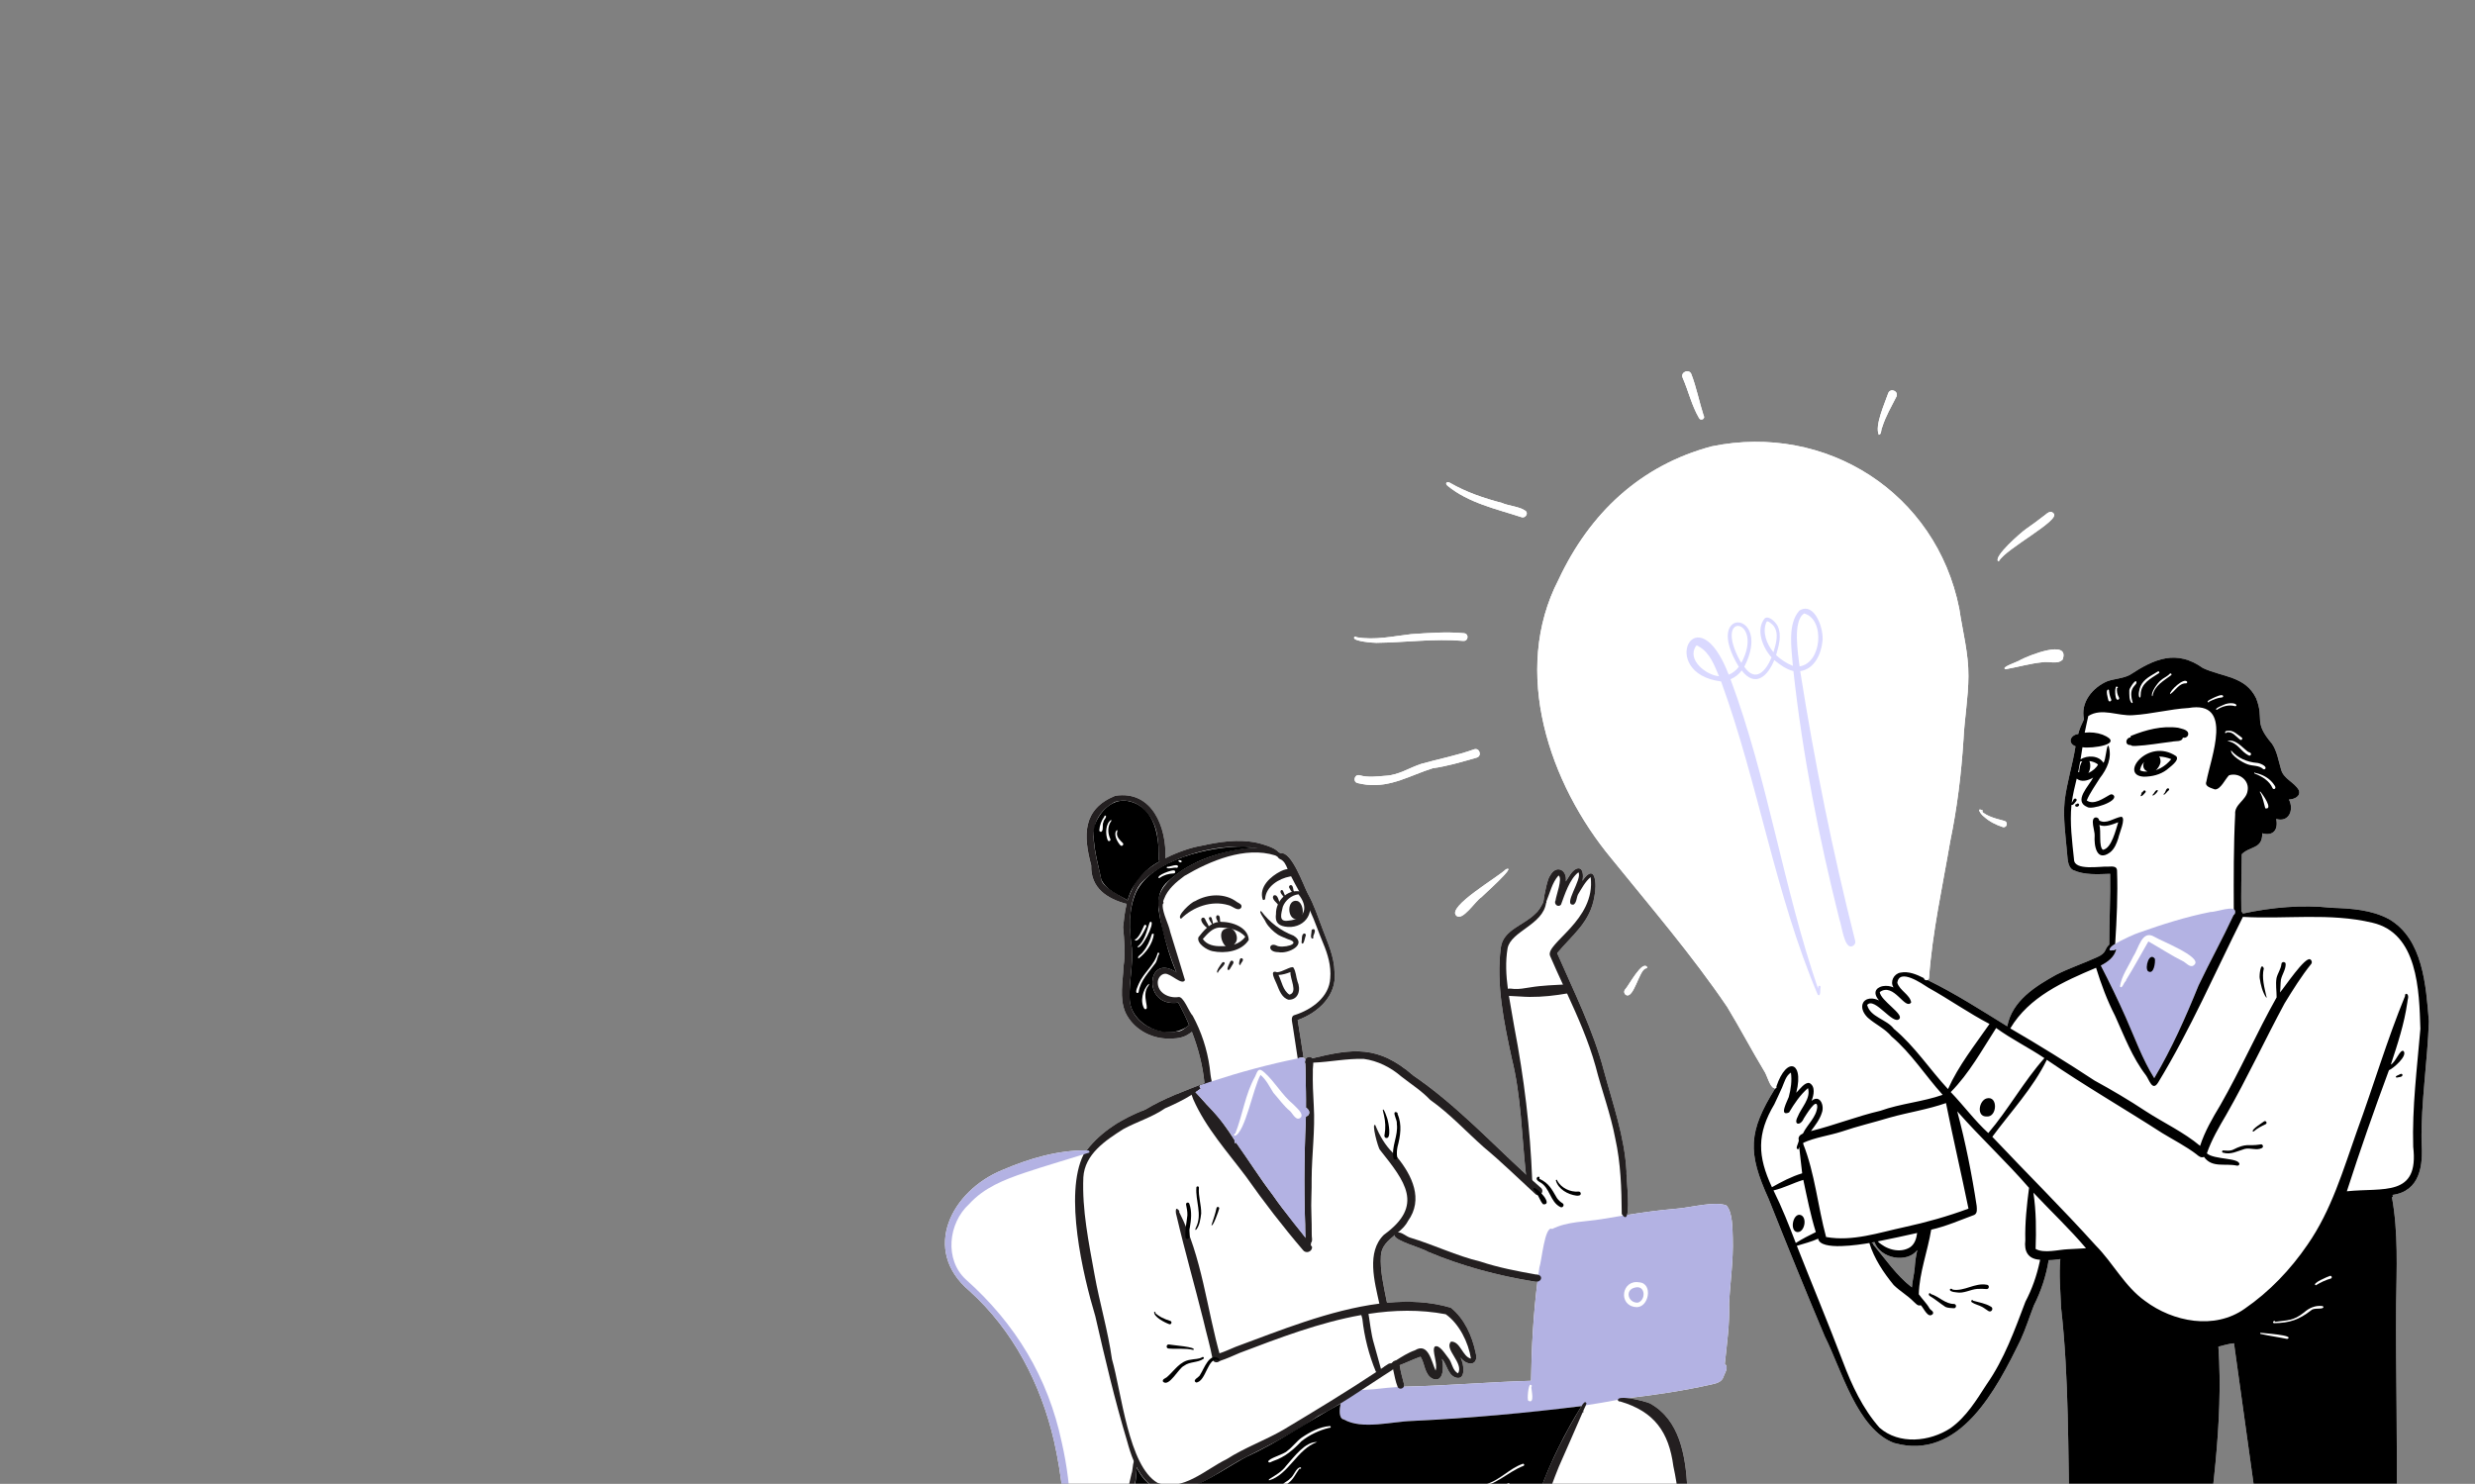 <?xml version="1.0" encoding="UTF-8"?> <svg xmlns="http://www.w3.org/2000/svg" width="2200" height="1319" viewBox="0 0 2200 1319" fill="none"><rect x="0" y="0" width="2200" height="1319" fill="#808080" stroke="none"/><mask id="mask0_1056_4633" style="mask-type:alpha" maskUnits="userSpaceOnUse" x="0" y="0" width="2200" height="1319"><rect width="2200" height="1319" fill="#DAD9FF"></rect></mask><g mask="url(#mask0_1056_4633)"><path d="M1203.63 566.717C1203.82 565.706 1205.41 565.46 1205.84 566.407C1221.94 569.275 1238.25 565.56 1254.24 563.711C1269.94 562.655 1285.79 561.399 1301.49 562.883C1305.91 563.493 1305.19 570.077 1300.69 569.676C1274.83 567.463 1249.09 571.124 1223.34 571.397C1220.84 571.461 1202.63 570.068 1203.63 566.717Z" fill="white"></path><path d="M1312.65 673.422C1299.76 677.128 1286.66 681.071 1273.43 682.911C1253.6 689.157 1236.57 699.966 1214.72 697.499C1211.99 697.244 1209.34 696.643 1206.67 696.042C1202.2 694.94 1203.96 687.946 1208.45 689.112C1216.06 691.334 1223.96 690.168 1231.72 689.576C1243.12 689.057 1252.81 682.419 1263.43 678.968C1279.11 674.551 1295.08 671.573 1310.49 666.019C1315.24 664.616 1317.46 672.02 1312.65 673.422Z" fill="white"></path><path d="M1294.4 813.812C1286.16 805.808 1332.26 779.281 1338.65 772.652C1349.13 768.591 1318.02 796.082 1316.69 797.621C1311.46 800.799 1299.82 819.494 1294.4 813.812Z" fill="white"></path><path d="M1286.61 431.7C1283.86 429.223 1286.71 427.556 1289.2 429.369C1303.44 437.573 1319.17 442.891 1335 447.044C1341.19 449.839 1352.48 450.386 1356.84 454.893C1358.16 457.716 1355.08 460.876 1352.21 459.647C1329.64 452.262 1305.35 447.117 1286.61 431.7Z" fill="white"></path><path d="M1445.37 884.439C1443.7 883.529 1443.26 881.225 1444.39 879.722C1447.61 876.535 1459.82 852.832 1464.21 859.78C1464.14 860.39 1463.56 860.863 1462.94 860.781C1457 862.175 1452.26 888.145 1445.37 884.439Z" fill="white"></path><path d="M1495.7 335.808C1493.46 330.872 1501.29 327.449 1503.38 332.457C1508.01 344.468 1510.42 357.18 1514.34 369.41C1516.23 372.023 1511.89 374.537 1510.33 371.732C1503.74 360.568 1500.86 347.619 1495.7 335.808Z" fill="white"></path><path d="M1673.81 1738.7C1661.03 1741.24 1648.62 1745.77 1635.38 1746.29C1623.95 1675.61 1613.84 1604.56 1602.29 1533.83C1586.7 1463.68 1585.37 1345.42 1501.02 1323.58C1501.36 1322.5 1500.41 1322.06 1499.87 1322.48C1498.26 1292.78 1492.66 1262.22 1467.19 1247.8C1465.6 1246.64 1454.78 1243.64 1446.81 1242.78C1471.57 1239.91 1496.52 1236.18 1520.9 1230.71C1525.17 1229.79 1530.38 1228.65 1531.95 1223.98C1533.01 1220.33 1537.01 1215.54 1533.16 1212.36C1535.01 1194.66 1537.58 1176.96 1536.95 1159.1C1537.91 1139.53 1540.87 1120.13 1540.23 1100.47C1539.9 1092.25 1540.22 1077.82 1534.64 1071.57C1524.64 1067.42 1502.69 1073.41 1491.18 1074.29C1476.13 1075.5 1461.18 1077.59 1446.27 1079.96C1448.66 1072.25 1445.33 1044.34 1445.75 1041.11C1444.09 1010.47 1433.67 981.439 1425.75 952.071C1416.19 915.546 1399.1 881.717 1384.12 847.259C1397.95 830.613 1413.6 819.785 1417.3 796.583C1419.46 786.894 1418.5 765.658 1406.53 782.996C1407.71 778.99 1407.4 769.647 1401.03 772.342C1396.63 774.528 1394.57 779.627 1391.83 783.461C1393.15 772.533 1382.69 768.29 1377.61 778.817C1376.06 779.7 1372.47 794.971 1372.02 801.573C1370.07 805.471 1368.05 809.432 1364.6 812.273C1354.54 822.526 1336.01 826.488 1334.04 842.405C1329.85 875.115 1336.79 908.452 1343.69 940.351C1352.21 974.172 1352.58 1009.53 1356.41 1043.9C1323.71 1013.79 1293.06 981.165 1256.28 956.014C1224.83 928.723 1202.32 932.065 1166.36 940.716C1165.06 938.503 1160.62 939.495 1160.35 942.182C1160.32 942.191 1160.28 942.2 1160.24 942.209C1160.08 940.415 1158.16 939.769 1156.06 940.069C1157 939.787 1157.93 939.678 1158.76 940.206C1156.97 929.06 1155.42 917.859 1153.5 906.731C1171.66 900.311 1188.64 884.731 1186.25 863.932C1186.03 850.564 1180.24 838.144 1175.64 825.823C1171.53 815.196 1168.17 804.369 1162.54 794.379C1159 787.996 1148.2 756.288 1138.4 758.546C1138.37 758.546 1138.35 758.519 1138.32 758.501C1137.54 757.936 1136.68 757.417 1135.75 756.962C1133.3 753.21 1119.87 749.668 1117.1 749.094C1100.53 745.588 1083.49 748.329 1067.17 751.926C1059.06 753.283 1047.13 757.162 1035.91 762.89C1037.01 735.462 1024.29 702.316 991.315 707.351C962.011 719.299 962.849 742.738 969.961 769.228C969.359 789.389 984.112 798.951 1001.5 803.467C999.811 810.197 999.073 817.236 998.317 824.056C999.319 835.667 1000.52 847.377 998.7 859.033C998.217 872.592 994.811 887.053 1000.39 900.056C1007.14 914.308 1022.25 922.931 1037.81 923.214C1043.28 923.314 1048.97 923.095 1053.99 920.691C1055.35 919.917 1057.7 918.67 1059.44 917.167C1065.11 931.828 1069.1 947.154 1070.63 962.78C1052.91 969.801 1034.67 976.166 1018.33 986.156C998.354 993.823 978.921 1005.37 965.799 1022.59C939.947 1022.33 914.613 1029.91 891.028 1040.02C845.825 1058.43 818.497 1110.94 861.706 1147.44C900.571 1182.44 925.085 1230.04 936.86 1280.58C943.908 1311.69 947.341 1343.74 945.693 1375.67C940.721 1420.58 949.963 1483.7 1007.44 1482.61C1045.58 1484.03 1082.95 1475.29 1120.72 1471.44C1120.45 1480.31 1120.73 1489.34 1121.98 1498.09C1124.24 1508.91 1125.03 1509.72 1136.08 1511.7C1137.1 1511.87 1138.12 1511.99 1139.14 1512.08C1138.91 1516.3 1139.37 1522.08 1139.24 1523.76C1140.51 1555.91 1143.24 1587.88 1146.08 1620C1148.28 1633.1 1146.42 1685.91 1154.39 1702.63C1153.49 1701.88 1151.54 1702.46 1150.3 1702.22C1129.54 1700.58 1108.85 1697.74 1087.95 1698.36C1062.23 1698.08 1034.95 1694.76 1009.96 1702.38C999.346 1705.17 990.021 1717.49 992.553 1725.11C990.814 1725.68 988.774 1726.85 986.479 1728.97C970.389 1742.7 984.667 1769.01 1003.93 1769.12C1015.63 1769.44 1025.01 1758.98 1028.78 1748.74C1030.41 1742.22 1029.02 1735.4 1026.22 1729.37C1068.1 1724.73 1109.78 1717.15 1151.89 1715.1C1152.41 1715.19 1152.91 1715.13 1153.37 1714.97C1162.01 1733.77 1173.88 1751.03 1184.78 1768.6C1191.01 1776.93 1195.58 1788.81 1204.24 1794.99C1202.13 1797.4 1199.36 1802.15 1199.06 1802.83C1189.77 1818.76 1204.71 1837.86 1221.58 1838.95C1256.81 1841.96 1270.12 1801.12 1240.35 1782.76C1240.05 1782.49 1239.73 1782.26 1239.4 1782.05C1237.25 1776 1230.23 1768.94 1227.91 1765.19C1216.54 1747.46 1203.38 1731.29 1187.11 1717.87C1185.49 1716.06 1183.94 1713.82 1182.23 1711.7C1194.8 1707.5 1208.01 1705.43 1220.87 1702.1C1224.44 1700.84 1231.91 1699.4 1240.16 1697.63C1240.09 1697.76 1240.02 1697.87 1239.97 1697.97C1232.91 1711.48 1240.21 1725.66 1255.98 1725.41C1276.65 1727.15 1290.9 1696.36 1273.79 1684.42C1273.96 1684.04 1274.07 1683.64 1274.12 1683.24C1268.73 1666.25 1241.05 1677.28 1228.46 1679.03C1207.88 1684.44 1187.08 1689.6 1166.83 1696.27C1169.42 1683.35 1168.05 1663.11 1168.78 1656.77C1168.61 1636.67 1169.97 1616.61 1170.09 1596.53C1171.28 1568.15 1170.93 1539.69 1169.78 1511.32C1174.04 1510.7 1177.64 1509.01 1178.26 1504.37C1180.09 1494.49 1180.87 1484.44 1181.64 1474.43C1181.62 1472.46 1182.25 1469.28 1181.32 1467.43C1220.01 1465.53 1258.75 1464.39 1297.27 1460.39C1318.42 1457.46 1355.63 1452.16 1353.22 1423.84C1352.39 1421.23 1352.12 1417.89 1350.97 1415.2C1354 1414.3 1356.96 1413.24 1359.84 1411.91C1360 1411.82 1360.13 1411.74 1360.27 1411.65C1361.54 1411.68 1363 1411.68 1364.68 1411.68C1370.47 1411.55 1376.25 1411.24 1382.04 1411.05C1382 1419.06 1382.31 1427.07 1383.12 1435.07C1385.9 1472.21 1394.86 1508.5 1402.46 1544.84C1416.8 1611.69 1431.45 1679.99 1460.15 1742.22C1464.5 1744.86 1466.2 1742.09 1466.89 1738.11C1468.56 1738.04 1470.18 1736.88 1470.21 1734.66C1470.19 1729.9 1469.46 1725.5 1469.41 1720.66C1484.72 1735.1 1510.17 1737.44 1528.1 1726.64C1531.7 1723.99 1538.33 1719.3 1534.83 1714.31C1529.16 1710.34 1521.14 1712.18 1514.64 1710.18C1507.74 1708.95 1501.09 1706.33 1494.04 1706.04C1496.96 1659.1 1497.24 1612.14 1497.67 1565.18C1498.8 1568.41 1499.75 1570.95 1500.03 1571.57C1510.3 1595.78 1523.72 1618.5 1535.22 1642.12C1557.45 1680.45 1575.52 1722.12 1598.82 1759.52C1599.49 1759.58 1600.09 1759.59 1600.62 1759.55C1604.52 1765.21 1608.43 1770.86 1612.15 1776.65C1613.22 1778.3 1614.92 1781.01 1617.19 1779.91C1621.2 1777.9 1618.25 1765.21 1617.9 1761.34C1634.28 1770.95 1656.54 1768.99 1670.95 1756.39C1675.43 1753 1682.65 1740.61 1673.81 1738.7ZM1232.41 1155.67C1229.87 1142.65 1226.67 1129.47 1227.47 1116.1C1227.91 1107.84 1233.68 1102.89 1239.68 1097.97C1238.83 1102.81 1264.79 1109.52 1269.29 1112.73C1299.35 1125.36 1331.28 1133.91 1363.45 1139.1C1364.65 1139.42 1365.72 1139.45 1366.63 1139.27C1362.97 1168.49 1361.34 1197.99 1360.93 1227.39C1323.75 1228.42 1286.66 1231.75 1249.44 1232.56C1248.9 1232.58 1248.37 1232.61 1247.84 1232.63C1248.15 1232.04 1248.25 1231.33 1248.08 1230.55C1246.56 1224.91 1245.03 1219.28 1244.14 1213.51C1250.37 1211.14 1256.42 1208.13 1262.7 1205.97C1266.69 1212.13 1266.02 1222.08 1273.64 1225.63C1283.7 1229.32 1283.3 1214 1281.73 1207.92C1286.11 1212.68 1286.76 1221.22 1293.06 1224.18C1303.43 1228.46 1301.54 1212.04 1297.99 1206.44C1303.53 1214.3 1314.89 1214.71 1311.63 1202.3C1308.46 1187.42 1301.74 1172.11 1289.62 1162.43C1271.7 1157.09 1252.53 1156.15 1232.94 1158.03C1232.73 1157.24 1232.5 1156.44 1232.41 1155.67Z" fill="white"></path><path d="M1670.04 386.457C1666.25 378.125 1675.48 358.328 1678.47 349.395C1680.5 344.633 1687.64 347.501 1685.79 352.373C1681.28 361.261 1676 370.303 1673.08 379.783C1671.86 381.677 1672.67 386.23 1670.04 386.457Z" fill="white"></path><path d="M1762.49 720.482C1762.96 720.718 1762.55 721.42 1762.09 721.183C1761.35 720.837 1761.91 721.01 1760.79 720.682C1766.47 726.009 1774.45 727.703 1781.74 729.715C1785.31 730.717 1783.94 736.081 1780.33 735.188C1774.17 733.239 1768.25 730.207 1763.46 725.845C1761.13 724.279 1755.88 717.103 1762.49 720.482Z" fill="white"></path><path d="M1776.02 498.781C1772.24 494.428 1796.18 473.575 1800.58 470.47C1806.43 466.299 1812.31 462.156 1817.94 457.675C1820.08 455.845 1823.04 453.541 1825.43 456.41C1832.04 462.238 1782.98 487.744 1777.04 498.489C1776.78 498.753 1776.39 498.881 1776.02 498.781Z" fill="white"></path><path d="M1796.14 586.494C1803.01 582.861 1840.16 567.69 1833.45 586.303C1828.92 590.947 1821.19 587.551 1815.4 588.68C1804.75 589.718 1794.33 592.769 1783.88 594.645C1783.72 594.836 1783.43 594.945 1783.15 594.909C1776.65 593.561 1794.76 587.961 1796.14 586.494Z" fill="white"></path><path d="M2162.51 1815.25C2152.17 1804.27 2141.78 1793.3 2130.22 1783.51C2129.7 1729.89 2127.12 1676.29 2126.69 1622.71C2128.47 1530.28 2130.75 1437.87 2130.15 1345.41C2131.35 1283.31 2129.44 1221.21 2129.9 1159.11C2130.33 1127.47 2131.87 1095.57 2126.19 1064.27C2127.14 1064.06 2127.39 1062.71 2126.55 1062.19C2151.13 1058.94 2154.1 1035.87 2152.48 1015.36C2151.96 979.596 2157.78 943.717 2159.01 907.921C2156.44 876.332 2153.91 834.516 2123.38 816.914C2107.91 808.627 2089.81 807.516 2072.59 806.924C2046.09 804.065 2019.72 806.451 1993.73 812.005C1993.44 811.277 1992.93 810.667 1992.3 810.212C1992.02 793.247 1992.43 776.282 1992.68 759.326C1999.85 751.932 2011.22 754.901 2010.86 740.704C2020.83 743.445 2025.23 737.435 2023.28 727.937C2034.77 731.352 2039.28 719.678 2034.61 710.672C2039.14 710.535 2045.35 707.985 2043.45 702.449C2039.5 695.127 2029.59 692.45 2027.52 683.608C2025.25 676.05 2024.11 667.918 2019.59 661.143C2002.54 641.164 2013.07 640.299 2005.48 620.739C1995.87 600.787 1975.49 601.944 1958.19 593.83C1934.59 577.075 1915.13 585.48 1893.14 599.941C1886.98 603.091 1879.95 603.264 1873.43 605.422C1860.2 610.941 1849.08 624.318 1852.44 639.325C1850.41 643.559 1848.42 647.866 1847.31 652.438C1840.25 653.285 1837.57 660.56 1844.9 663.392C1842.32 679.72 1837.21 695.555 1835.22 711.965C1833.8 726.935 1835.95 741.897 1837.27 756.795C1837.94 762.104 1837.43 770.29 1842.63 773.341C1852.85 778.03 1864.7 777.065 1875.67 776.737C1876.07 797.69 1874.86 818.653 1874.88 839.624C1870.11 843.886 1873.14 846.882 1863.94 850.88C1852.03 856.362 1839.52 860.459 1827.83 866.378C1809.12 876.741 1788.56 889.627 1784.22 912.265C1761.03 897.941 1737.93 883.088 1713.4 871.114C1712.75 871.478 1712.01 871.442 1711.4 871.15C1712.78 871.687 1714.75 870.877 1714.7 869.037C1717.66 828.305 1726.7 787.929 1733.56 747.643C1739.7 717.984 1743.36 687.788 1745.3 657.528C1746.18 638.724 1749.65 619.956 1749.7 601.07C1749.92 580.772 1744.48 560.975 1741.56 541.005C1721.14 438.215 1623.37 375.737 1521.4 396.791C1457.95 413.819 1413.17 456.063 1385.43 515.144C1343.14 596.808 1377.06 696.575 1432.55 763.315C1467.67 806.751 1503.94 848.831 1535.37 895.181C1546.7 913.904 1556.84 933.236 1568.15 951.977C1570.42 954.945 1573.39 966.674 1576.76 966.993C1577.02 967.448 1577.44 967.63 1577.86 967.603C1554 1006.04 1553.32 1024.43 1572.09 1065.59C1588.32 1106.43 1604.93 1147.32 1622.02 1187.87C1636.84 1217.33 1650.76 1270.14 1683.42 1282.6C1742 1299.29 1774.9 1234.3 1796.2 1190.8C1800.74 1180.92 1803.93 1170.51 1807.89 1160.4C1814.32 1147.69 1818.77 1134.14 1821.04 1120.13C1824.52 1120.11 1827.96 1119.69 1831.4 1119.19C1830.06 1133.49 1831.55 1147.7 1832.07 1162.2C1839.2 1225.36 1838.08 1289.08 1839.69 1352.54C1840.29 1486.29 1839.8 1620.06 1837.36 1753.76C1835.29 1754.16 1832.3 1754.91 1834.1 1756.92C1815.83 1765.56 1793.35 1765.32 1777.01 1777.57C1769.42 1789.1 1789.68 1790.87 1797.22 1790.64C1823.49 1791.02 1847.61 1781.57 1873.52 1780.28C1881.89 1778.55 1890.38 1777.76 1898.75 1776.1C1903.36 1775.22 1903.71 1771.37 1903.47 1767.42C1902.88 1763.5 1904.94 1758.48 1902.26 1755.25C1913.31 1684.85 1927.34 1613.92 1938.43 1543.28C1943.82 1496.1 1949.89 1449.05 1957.28 1402.14C1965.35 1334.13 1976.57 1265.68 1971.92 1197C1976.52 1195.94 1981.04 1194.42 1985.78 1194.01C2013.02 1387.96 2039.13 1582.15 2066.54 1776.06C2066.99 1778.77 2067.99 1782.85 2067.79 1785.27C2067.53 1788.43 2070.58 1789.67 2072.81 1791.11C2089.28 1802.41 2106.32 1813.15 2125.64 1818.77C2136.46 1823.18 2147.17 1828.17 2158.49 1831.15C2166.33 1832.95 2165.05 1819.4 2162.51 1815.25ZM1664.18 1105.1C1664.04 1104.96 1663.87 1104.75 1663.69 1104.52C1664.52 1104.37 1665.35 1104.2 1666.18 1104.04C1671.48 1118.91 1695.14 1123.15 1704.27 1111.21C1703.02 1116.38 1702.34 1121.7 1701.96 1127.01C1701.49 1132.83 1699.88 1138.51 1699.45 1144.35C1685.76 1133.75 1675.92 1119.17 1664.9 1105.97C1665.17 1105.48 1664.75 1104.97 1664.18 1105.1Z" fill="white"></path><path d="M1882.88 730.888C1878.01 732.745 1871.12 735.605 1866.1 733.301C1867.86 738.655 1865.38 752.733 1869.24 755.383C1876.93 754.327 1880.76 737.417 1882.88 730.888ZM1885.67 725.989C1890.12 727.063 1883.49 741.46 1882.98 744.957C1881.47 749.656 1879.54 754.664 1875.49 757.76C1863.55 766.42 1861.31 751.686 1861.92 742.671C1862.23 738.837 1857.61 727.61 1862.69 726.617C1864.26 726.38 1865.9 727.655 1865.9 729.267C1872.16 733.037 1879.39 726.872 1885.67 725.979V725.989Z" fill="black"></path><path d="M1905.63 690.396C1883.17 689.203 1909.32 655.319 1934.37 672.156C1937.86 675.835 1928.49 681.954 1925.95 684.286C1920.12 688.647 1912.82 690.359 1905.63 690.396ZM1908.81 685.779C1917.43 685.642 1924.67 681.344 1930 674.815C1923.42 672.165 1916.2 671.446 1909.62 674.305C1909.52 675.243 1908.78 675.981 1907.89 676.208C1904.62 677.592 1902.8 681.362 1902.19 684.695C1904.23 685.806 1906.55 685.961 1908.81 685.779Z" fill="black"></path><path d="M1909.26 686.744C1908.85 686.407 1908.57 685.998 1908.38 685.533C1900.57 681.973 1908.42 667.731 1915.48 673.304C1916.09 673.34 1916.71 673.559 1917.32 673.513C1918.62 673.495 1918.58 675.544 1917.29 675.471C1920.05 679.086 1913.86 690.168 1909.26 686.753V686.744Z" fill="black"></path><path d="M1911.67 686.368C1903.62 684.446 1909.34 671.98 1915.51 671.689C1919.29 669.403 1920.79 674.867 1920.41 677.708C1919.78 681.359 1915.83 686.941 1911.67 686.368ZM1912.33 682.152C1914.9 680.494 1916.76 677.389 1914.52 674.694C1913.22 675.55 1910.3 681.35 1912.33 682.152Z" fill="black"></path><path d="M1897.98 663.076C1896.62 662.985 1894.95 663.358 1893.9 662.256C1888.49 662.63 1889.13 655.818 1894.01 655.417C1893.65 654.999 1893.8 654.243 1894.36 654.042C1907.52 648.715 1921.83 644.918 1936.13 646.903C1938.96 647.777 1942.79 648.178 1944.66 650.655C1946.29 653.669 1943.42 656.501 1940.31 655.663C1939.66 659.716 1933.7 658.441 1930.7 659.269C1919.81 660.553 1908.94 662.584 1897.99 663.094L1897.98 663.076Z" fill="black"></path><path d="M1902.91 707.696C1902.55 706.931 1903.53 706.075 1903.77 705.329C1902.76 705.165 1903.52 704.081 1904.28 704.464C1904.85 703.608 1905.61 701.923 1906.85 702.788C1907.32 703.152 1907.45 703.899 1907.06 704.373C1905.88 705.438 1904.57 707.787 1902.91 707.696Z" fill="black"></path><path d="M1913.33 706.549C1914.9 705.474 1915.8 701.987 1917.78 702.315C1919.47 703.043 1912.89 709.035 1913.33 706.549Z" fill="black"></path><path d="M1923.22 706.296C1923.04 705.986 1923.17 705.476 1923.59 705.494C1925.13 704.338 1925.3 699.912 1927.69 700.841C1928.21 701.242 1928.25 702.007 1927.79 702.48C1926.57 703.154 1924.3 706.942 1923.22 706.296Z" fill="black"></path><path d="M1847.64 714.459C1848.95 715.542 1847.33 717.318 1845.98 717.063C1844.23 717.136 1844.06 714.686 1845.85 714.75C1846.24 714.158 1847.1 714.04 1847.64 714.468V714.459Z" fill="black"></path><path d="M1737.06 1159.09C1739.52 1159.44 1739.02 1163.2 1736.54 1162.87C1734.08 1162.65 1731.58 1162.74 1729.29 1161.71C1724.81 1158.81 1720.72 1155.25 1716.1 1152.48C1712.86 1150.87 1715.32 1148.13 1716.36 1150.26C1723.67 1152.5 1729.15 1159.19 1737.05 1159.09H1737.06Z" fill="black"></path><path d="M1739.14 1148.79C1729.69 1148.16 1733.96 1143.7 1735.68 1146.34C1746.22 1148.09 1755.27 1140.08 1765.95 1141.99C1768.48 1142.02 1768.48 1145.84 1765.95 1145.85C1763.17 1145.66 1760.38 1145.52 1757.58 1145.71C1751.31 1146.2 1745.62 1150 1739.14 1148.79Z" fill="black"></path><path d="M1769.61 1161.42C1772.46 1162.76 1770.36 1166.92 1767.6 1165.44C1765.6 1164.3 1763.89 1162.74 1761.86 1161.67C1758.94 1160.08 1755.49 1159.49 1752.75 1157.61C1751.32 1156.49 1753.06 1154.55 1753.97 1156.22C1759.34 1157.79 1764.77 1158.49 1769.61 1161.43V1161.42Z" fill="black"></path><path d="M2009.11 1017.32C2011.22 1016.48 2012.56 1019.61 2010.47 1020.54C2005.63 1022.95 2000.3 1019.97 1995.24 1021.3C1988.94 1023.14 1982.91 1026.64 1976.13 1024.62C1974.63 1024.52 1975.09 1022.23 1976.52 1022.65C1979.12 1022.86 1981.81 1023.08 1984.33 1022.24C1997.65 1015.49 1997.65 1019.17 2009.11 1017.31V1017.32Z" fill="black"></path><path d="M2012.57 996.753C2014.32 995.797 2015.67 998.483 2013.85 999.321C2010.14 1001.12 2006.46 1002.89 2003.41 1005.65C2003.13 1005.92 2002.68 1005.92 2002.4 1005.65C2001.8 1003.49 2010.63 998.246 2012.57 996.753Z" fill="black"></path><path d="M2014.38 886.695C2011.06 881.86 2009.45 875.258 2008.61 869.43C2008.2 867.454 2009.37 854.323 2012.29 860.752C2010.28 869.193 2012.77 877.553 2014.55 885.748C2014.94 886.067 2015.03 886.695 2014.38 886.695Z" fill="black"></path><path d="M2130.38 957.887C2128.36 957.204 2130.82 955.947 2131.78 955.656C2132.92 955.237 2134.66 953.607 2135.5 955.237C2135.95 957.614 2131.93 957.377 2130.38 957.887Z" fill="black"></path><path d="M1766.08 992.426C1756.55 992.936 1758.93 978.202 1766 976.344C1776.23 973.804 1775.3 993.154 1766.08 992.426Z" fill="black"></path><path d="M1597.45 1095.17C1590.81 1094.19 1593.48 1079.24 1599.77 1079.83C1606.96 1080.91 1604.38 1095.89 1597.45 1095.17Z" fill="black"></path><path d="M1533.17 1212.36C1537.02 1215.54 1533.03 1220.33 1531.96 1223.98C1530.39 1228.65 1525.18 1229.79 1520.91 1230.71C1496.53 1236.18 1471.58 1239.91 1446.82 1242.78C1445.99 1242.87 1445.17 1242.97 1444.34 1243.06C1442.27 1243.48 1440.21 1243.88 1438.14 1244.28C1428.68 1246.09 1419.19 1247.7 1409.67 1249.15C1408.42 1249.34 1407.17 1249.53 1405.91 1249.72C1403.42 1250.09 1400.92 1250.44 1398.42 1250.79C1398.34 1250.81 1398.27 1250.82 1398.2 1250.82C1371.96 1254.47 1345.56 1256.94 1319.1 1258.91C1319.04 1258.91 1318.97 1258.93 1318.91 1258.93C1297.81 1260.51 1276.69 1261.76 1255.6 1263.06C1255.25 1263.06 1254.89 1263.08 1254.53 1263.1C1253.8 1263.13 1253.07 1263.17 1252.33 1263.21C1251.95 1263.24 1251.57 1263.27 1251.2 1263.29C1250.44 1263.34 1249.67 1263.4 1248.89 1263.49C1247.34 1263.61 1245.75 1263.79 1244.13 1263.97C1243.72 1264.01 1243.31 1264.06 1242.91 1264.1C1240.46 1264.38 1237.95 1264.69 1235.41 1264.99C1234.1 1265.14 1232.77 1265.3 1231.45 1265.44C1230.78 1265.51 1230.12 1265.58 1229.45 1265.64C1227.97 1265.79 1226.47 1265.93 1224.99 1266.03C1224.2 1266.1 1223.41 1266.15 1222.62 1266.2C1221.77 1266.25 1220.92 1266.29 1220.08 1266.33C1219.23 1266.35 1218.39 1266.38 1217.55 1266.39C1217.1 1266.39 1216.66 1266.39 1216.21 1266.39C1215.27 1266.39 1214.34 1266.37 1213.43 1266.34C1210.49 1266.24 1207.64 1265.95 1204.93 1265.43C1204.66 1265.38 1204.38 1265.32 1204.12 1265.27C1203.85 1265.22 1203.59 1265.16 1203.34 1265.1C1203.03 1265.03 1202.73 1264.96 1202.43 1264.88C1202.32 1264.85 1202.2 1264.82 1202.08 1264.79C1201.41 1264.61 1200.76 1264.41 1200.11 1264.2C1199.79 1264.1 1199.47 1263.99 1199.16 1263.87C1198.51 1263.65 1197.88 1263.39 1197.26 1263.11C1196.99 1262.99 1196.72 1262.87 1196.45 1262.74C1196.38 1262.71 1196.31 1262.68 1196.23 1262.64C1196.01 1262.53 1195.78 1262.42 1195.55 1262.29C1195.23 1262.14 1194.91 1261.96 1194.6 1261.78C1194.43 1261.75 1194.27 1261.72 1194.11 1261.67C1194.09 1261.67 1194.08 1261.67 1194.07 1261.65C1193.93 1261.62 1193.8 1261.56 1193.67 1261.51C1193.56 1261.46 1193.46 1261.42 1193.36 1261.35C1193.28 1261.31 1193.21 1261.26 1193.14 1261.22C1193.05 1261.16 1192.97 1261.11 1192.9 1261.04C1192.84 1260.99 1192.78 1260.94 1192.73 1260.89C1192.64 1260.81 1192.54 1260.72 1192.46 1260.63C1192.03 1260.14 1191.72 1259.54 1191.47 1258.85C1191.42 1258.7 1191.37 1258.54 1191.32 1258.38C1191.29 1258.25 1191.25 1258.11 1191.22 1257.98C1191.21 1257.89 1191.19 1257.81 1191.17 1257.73C1191.11 1257.44 1191.06 1257.13 1191.02 1256.82C1191 1256.66 1190.98 1256.48 1190.97 1256.31C1190.93 1255.98 1190.91 1255.64 1190.91 1255.3C1190.85 1253.9 1190.95 1252.41 1191.13 1251.02C1191.14 1251 1191.14 1250.98 1191.14 1250.96C1191.21 1250.4 1191.29 1249.85 1191.38 1249.34C1191.41 1249.15 1191.44 1248.96 1191.48 1248.78C1191.57 1248.29 1191.67 1247.83 1191.76 1247.41C1191.87 1246.97 1191.97 1246.57 1192.06 1246.22C1194.93 1238.38 1202.37 1236.34 1210.24 1235.58C1215.28 1235.09 1220.5 1235.14 1224.79 1234.51C1230.64 1233.81 1236.54 1233.27 1242.43 1232.92C1244.23 1232.8 1246.04 1232.7 1247.85 1232.62C1248.38 1232.6 1248.91 1232.57 1249.45 1232.55C1286.68 1231.74 1323.76 1228.41 1360.94 1227.38C1361.35 1197.98 1362.98 1168.48 1366.64 1139.26C1366.89 1137.23 1367.16 1135.21 1367.43 1133.18C1367.73 1130.98 1368.04 1128.78 1368.36 1126.58C1370.32 1121.6 1373.07 1088.78 1379.71 1092.43C1393.15 1085.66 1409.17 1086.1 1423.81 1083.67C1430.08 1082.62 1436.34 1081.56 1442.61 1080.54C1443.84 1080.34 1445.06 1080.15 1446.28 1079.95C1461.2 1077.58 1476.14 1075.49 1491.19 1074.29C1502.7 1073.4 1524.65 1067.41 1534.65 1071.56C1540.23 1077.81 1539.91 1092.24 1540.24 1100.46C1540.88 1120.13 1537.92 1139.52 1536.96 1159.09C1537.59 1176.95 1535.02 1194.65 1533.17 1212.35V1212.36Z" fill="#B3B2E3"></path><path d="M1749.7 601.071C1749.65 619.957 1746.18 638.725 1745.3 657.529C1743.36 687.789 1739.7 717.985 1733.56 747.644C1726.7 787.93 1717.66 828.306 1714.7 869.038C1714.75 870.878 1712.78 871.688 1711.4 871.151C1711.39 871.151 1711.37 871.151 1711.36 871.133C1710.72 870.869 1710.2 870.313 1710.09 869.421C1703.56 866.143 1696.54 863.092 1689.25 864.567C1683.44 865.569 1679.75 872.635 1683.15 877.726C1680.2 876.387 1676.72 876.032 1673.76 876.551C1673.48 876.606 1673.19 876.66 1672.92 876.733C1672.63 876.797 1672.37 876.879 1672.1 876.961C1671.74 877.07 1671.4 877.207 1671.07 877.352C1670.41 877.635 1669.82 877.972 1669.3 878.363C1669.15 878.482 1669.01 878.591 1668.87 878.709C1668.53 879.028 1668.23 879.365 1667.97 879.729C1667.89 879.848 1667.82 879.966 1667.74 880.084C1666.49 882.27 1666.89 885.366 1670.24 889.245C1669.49 888.908 1668.76 888.635 1668.06 888.407C1667.55 888.243 1667.05 888.098 1666.57 887.988C1666.57 887.988 1666.56 887.979 1666.55 887.979C1663.62 887.296 1661.13 887.533 1659.24 888.426C1658.78 888.635 1658.36 888.89 1657.97 889.181C1657.78 889.327 1657.59 889.482 1657.43 889.646C1657.07 889.964 1656.77 890.32 1656.51 890.702C1656.38 890.893 1656.25 891.094 1656.14 891.303C1655.91 891.713 1655.73 892.141 1655.6 892.605C1655.53 892.833 1655.48 893.079 1655.42 893.325C1655.2 894.49 1655.23 895.774 1655.58 897.131C1656.1 899.225 1657.33 901.484 1659.38 903.697C1659.48 903.806 1659.59 903.915 1659.69 904.024C1659.89 904.234 1660.1 904.443 1660.32 904.653C1667.03 910.617 1675.51 914.242 1681.33 921.299C1699.03 936.288 1711.35 956.084 1726.82 973.186C1708.75 979.496 1689.56 980.89 1671.57 987.328C1650.63 992.209 1630.65 1000.22 1609.72 1005.39C1613.49 1000.33 1617.56 995.177 1619.44 989.076C1620.92 985.261 1620 980.006 1617.41 977.748C1617.1 977.475 1616.75 977.238 1616.38 977.065C1614.76 976.273 1612.68 976.528 1610.25 978.522C1612.24 973.751 1613.99 965.591 1608.39 962.705C1604.19 961.657 1599.5 968.697 1596.67 971.328C1598.66 963.597 1598.86 957.614 1597.91 953.608C1597.75 952.952 1597.56 952.342 1597.34 951.786C1597.23 951.513 1597.12 951.249 1597 950.994C1596.7 950.375 1596.34 949.838 1595.96 949.391C1595.88 949.31 1595.8 949.218 1595.72 949.136C1595.57 948.973 1595.4 948.827 1595.23 948.69C1594.26 947.925 1593.11 947.634 1591.85 947.843C1591.59 947.889 1591.32 947.962 1591.05 948.044C1590.78 948.135 1590.5 948.244 1590.21 948.381C1589.93 948.526 1589.65 948.681 1589.37 948.854C1589.22 948.945 1589.08 949.045 1588.93 949.146C1588.64 949.355 1588.36 949.583 1588.06 949.829C1587.77 950.065 1587.48 950.338 1587.18 950.648C1587.03 950.803 1586.88 950.958 1586.74 951.112C1584.06 954.008 1581.33 958.825 1579 965.746C1579.34 966.365 1579.11 966.948 1578.69 967.285C1578.63 967.331 1578.58 967.367 1578.52 967.403C1578.47 967.44 1578.4 967.467 1578.34 967.495C1578.28 967.522 1578.22 967.54 1578.16 967.558C1578.06 967.586 1577.96 967.604 1577.86 967.604C1577.44 967.631 1577.02 967.449 1576.76 966.994C1573.39 966.675 1570.42 954.946 1568.15 951.978C1556.84 933.237 1546.7 913.905 1535.37 895.182C1503.94 848.832 1467.67 806.752 1432.55 763.316C1377.06 696.576 1343.14 596.809 1385.43 515.145C1413.17 456.064 1457.95 413.82 1521.4 396.792C1623.37 375.738 1721.14 438.216 1741.56 541.006C1744.48 560.976 1749.92 580.773 1749.7 601.071Z" fill="white"></path><path d="M1153.49 906.731C1155.41 917.859 1156.96 929.059 1158.75 940.205C1157.92 939.677 1156.99 939.786 1156.05 940.069C1155.2 940.314 1154.34 940.688 1153.56 940.843C1153.55 940.843 1153.53 940.843 1153.52 940.843C1152.12 931.026 1150.46 921.255 1149.04 911.439C1148.66 908.388 1146.73 903.061 1151.13 902.178C1165.96 897.388 1181.58 886.278 1182.43 869.487C1183.37 858.705 1180.3 848.315 1176.16 838.507C1172.08 828.928 1168.88 818.856 1164.43 809.422C1162.87 806.108 1161.14 802.866 1159.18 799.761C1157.67 797.275 1156.22 794.77 1154.78 792.248C1152.3 787.868 1149.93 783.442 1147.65 778.953C1147.54 778.743 1147.43 778.525 1147.32 778.315C1146.17 776.603 1145.37 774.555 1144.55 772.515C1143.04 768.754 1141.47 765.03 1137.55 763.509C1136.82 763.172 1136.28 762.58 1136.01 761.879C1135.75 761.232 1135.73 760.495 1136.03 759.784C1136.8 759.129 1137.6 758.719 1138.39 758.537C1148.19 756.278 1159 787.986 1162.53 794.37C1168.16 804.359 1171.52 815.186 1175.63 825.813C1180.23 838.134 1186.02 850.555 1186.24 863.923C1188.63 884.721 1171.65 900.302 1153.49 906.722V906.731Z" fill="#231F20"></path><path d="M1145.5 888.672C1139.43 887.115 1137.07 880.249 1134.97 875.013C1133.95 872.089 1127.57 861.49 1135.19 864.222C1139.56 864.222 1147.59 858.594 1149.58 859.915C1152.03 863.511 1151.98 868.356 1153.34 872.436C1156.43 879.374 1154.5 888.736 1145.5 888.672ZM1146.17 884.137C1153.91 882.17 1146.48 869.813 1147.08 864.067C1143.67 865.406 1140.11 866.471 1136.44 866.653C1139.35 872.49 1140.35 880.413 1146.18 884.128L1146.17 884.137Z" fill="#231F20"></path><path d="M1136.46 846.363C1126.28 846.472 1127.71 837.539 1134.35 840.353C1139.2 843.549 1158.86 838.905 1144.77 834.817C1141.85 833.523 1138.81 832.494 1136.06 830.892C1131.71 827.969 1127.73 824.253 1125.12 819.673C1124.79 818.034 1117.89 809.456 1121.07 809.957C1121.07 809.957 1121.07 809.957 1121.07 809.948C1128.6 819.873 1138.23 827.304 1149.82 831.693C1162.55 839.515 1144.84 848.175 1136.46 846.381V846.363Z" fill="#231F20"></path><path d="M1141.99 823.591C1135.47 822.416 1133.29 818.801 1134.21 812.408C1133.93 801.044 1144.11 790.262 1155.81 792.411C1158.79 791.801 1160.98 795.088 1162.07 797.474C1170.13 812.499 1157.99 826.468 1141.98 823.6L1141.99 823.591ZM1145.08 818.382C1160.7 817.08 1163.13 805.961 1154.18 794.943C1148.04 795.689 1142.45 800.279 1140.27 806.034C1139.1 811.662 1135.92 819.766 1145.09 818.382H1145.08Z" fill="#231F20"></path><path d="M1152.59 817.173C1143.68 817.128 1143.85 798.597 1153.27 800.9C1159.17 802.658 1160.31 818.512 1152.59 817.173Z" fill="#231F20"></path><path d="M1077.8 845.498C1073 844.578 1063.56 838.777 1065.27 833.131C1069.5 827.777 1074.39 821.721 1081.25 819.836C1091.98 817.951 1109.59 823.269 1110 835.499C1103.4 845.807 1089 847.792 1077.8 845.498ZM1085.44 841.027C1093.37 841.327 1102.13 839.406 1106.91 832.676C1101.34 826.111 1091.85 824.481 1083.63 824.471C1077.45 825.027 1073.06 830.327 1069.17 834.652C1072.64 839.934 1079.51 841.254 1085.43 841.036L1085.44 841.027Z" fill="#231F20"></path><path d="M1091.79 842.423C1085.97 840.747 1082.2 827.188 1089.42 825.622C1096.71 821.679 1102.93 834.227 1097.28 839.127C1096.72 841.467 1094.21 843.461 1091.79 842.423Z" fill="#231F20"></path><path d="M1073.31 824.839C1071.18 823.974 1065.4 817.535 1068.79 815.833C1070.47 815.195 1071.18 816.689 1071.68 817.991C1072.54 820.14 1074.63 822.444 1074.68 824.72C1074.7 825.54 1073.44 825.658 1073.31 824.839Z" fill="#231F20"></path><path d="M1077.74 821.949C1077.46 821.949 1077.23 821.685 1077.29 821.403C1076.29 819.891 1075.19 818.389 1074.62 816.649C1074.29 814.755 1076.92 814.573 1077.13 816.449C1077.41 817.296 1078.9 821.776 1077.74 821.949Z" fill="#231F20"></path><path d="M1083.68 821.057C1082.61 819.491 1079.31 814.71 1082.08 813.59C1085.08 813.189 1084.05 817.788 1084.75 819.591C1086.62 819.937 1084.92 821.904 1083.68 821.048V821.057Z" fill="#231F20"></path><path d="M1136.87 804.995C1135.21 802.664 1129.38 798.767 1132.3 795.907C1136.24 794.669 1136.36 801.462 1138.27 803.557C1140.13 804.358 1138.19 806.27 1136.87 804.995Z" fill="#231F20"></path><path d="M1141.83 798.438C1140.93 796.316 1136.8 793.511 1138.66 791.326C1139.32 790.934 1140.16 791.244 1140.47 791.936C1140.69 792.628 1144.33 799.968 1141.82 798.447L1141.83 798.438Z" fill="#231F20"></path><path d="M1149.23 793.567C1147.69 792.538 1146.73 790.626 1145.93 788.968C1145.39 787.702 1146.74 786.309 1148.02 786.883C1149.6 787.912 1149.38 790.352 1149.95 792.01C1150.81 792.429 1150.09 793.858 1149.23 793.567Z" fill="#231F20"></path><path d="M1122.43 799.632C1118.78 788.413 1129.41 778.961 1138.5 774.408C1150.96 768.27 1153.57 778.679 1146.69 779.107C1136.87 780.873 1125.3 787.94 1124.57 798.885C1124.47 799.887 1123.11 800.397 1122.43 799.632Z" fill="#231F20"></path><path d="M1049.81 816.652C1044.9 814.748 1059.08 801.599 1062.2 801.071C1073.66 794.451 1088.88 793.595 1099.7 801.918C1101.53 802.938 1104.42 804.076 1103.35 806.68C1100.59 810.896 1095.4 805.132 1091.86 804.568C1076.93 800.124 1060.51 806.07 1049.81 816.67C1049.81 816.67 1049.81 816.652 1049.81 816.642V816.652Z" fill="#231F20"></path><path d="M1082.17 864.594C1080.39 863.629 1085.49 856.854 1086.45 855.652C1087.09 854.778 1088.59 855.16 1088.71 856.253C1087.62 859.167 1084.37 861.189 1082.8 863.993C1082.98 864.385 1082.54 864.704 1082.17 864.594H1082.17Z" fill="#231F20"></path><path d="M1091.12 861.735C1090.95 859.376 1092.74 856.881 1093.64 854.677C1094.06 853.967 1095 853.721 1095.71 854.131C1097.65 855.542 1095.14 857.773 1094.49 859.276C1093.72 860.296 1092.67 863.474 1091.12 861.735Z" fill="#231F20"></path><path d="M1101.76 857.664C1100.89 856.253 1101.93 854.268 1102.13 852.774C1102.35 851.964 1103.26 851.527 1104.03 851.855C1106.23 853.148 1103.43 855.506 1102.78 856.991C1103.03 857.546 1102.18 857.992 1101.76 857.664Z" fill="#231F20"></path><path d="M1156.91 837.97C1157.46 835.757 1156.5 829.674 1159.66 829.793C1160.45 830.011 1160.92 830.849 1160.71 831.632C1159.93 832.898 1158.88 841.385 1156.92 837.97H1156.91Z" fill="#231F20"></path><path d="M1166.44 834.345C1164.27 833.598 1166.06 829.091 1165.81 827.215C1165.95 825.913 1167.76 825.43 1168.52 826.486C1169.43 828.535 1167.53 830.766 1167.21 832.815C1168.01 833.416 1167.19 834.318 1166.44 834.354V834.345Z" fill="#231F20"></path><path d="M1077.18 961.601C1075.77 962.138 1074.35 962.658 1072.91 963.104C1072.19 963.331 1071.46 963.55 1070.73 963.741C1070.72 963.605 1070.71 963.477 1070.7 963.34C1070.68 963.149 1070.66 962.967 1070.64 962.776C1069.11 947.15 1065.12 931.824 1059.45 917.163C1058.69 915.187 1057.89 913.22 1057.06 911.262C1056.71 910.434 1056.36 909.605 1055.99 908.776C1055.62 907.92 1055.24 907.073 1054.85 906.217C1052.55 901.127 1050.04 896.119 1047.39 891.229C1039.14 892.431 1033.24 890.109 1029.47 886.284C1029.06 885.865 1028.67 885.428 1028.32 884.973C1027.95 884.517 1027.63 884.053 1027.31 883.57C1022.94 876.804 1023.49 867.489 1028.14 862.972C1028.4 862.717 1028.67 862.48 1028.96 862.253C1029.83 861.579 1030.81 861.06 1031.91 860.723C1032.28 860.614 1032.65 860.523 1033.04 860.45C1036.4 859.858 1040.67 860.887 1045.75 864.402C1045.68 864.265 1045.63 864.129 1045.57 863.992C1043.92 860.022 1040.77 851.644 1037.77 842.21C1037.73 842.083 1037.7 841.964 1037.66 841.846C1034.77 832.767 1032.04 822.759 1030.89 814.791C1030.57 812.588 1030.37 810.548 1030.32 808.717C1030.23 805.093 1030.73 802.334 1032.06 800.913C1032.75 800.786 1033.48 801.114 1033.91 801.596C1034.44 802.17 1034.52 802.944 1033.56 803.363C1033.5 803.39 1033.42 803.418 1033.33 803.445C1033.33 803.764 1033.34 804.091 1033.36 804.41C1033.75 812.934 1038.52 820.464 1040.29 828.724C1044.85 842.893 1048.94 857.181 1053.31 871.204C1050.75 876.467 1040.39 864.875 1035.37 865.558C1031.83 865.877 1029.19 869.656 1029.11 873.071C1028.91 882.55 1038.83 887.477 1047.24 886.311C1051.92 884.936 1056.76 899.47 1060.21 902.957C1067.9 917.136 1073.02 932.716 1075.24 948.707C1075.75 952.887 1076.08 957.121 1077.09 961.21C1077.12 961.337 1077.14 961.474 1077.18 961.601Z" fill="#231F20"></path><path d="M1142.03 763.018C1140.61 765.094 1138.16 763.392 1136.03 761.889C1135.09 761.233 1134.22 760.614 1133.51 760.359C1106.78 752 1075.76 765.113 1052.7 778.672C1045.49 784.063 1037.92 790.319 1034.74 799.006C1034.42 799.407 1034.16 800.39 1033.9 801.601C1033.78 802.157 1033.66 802.749 1033.56 803.368C1033.48 803.714 1033.42 804.069 1033.36 804.415C1032.72 807.702 1031.96 810.935 1030.54 809.451C1030.46 809.205 1030.39 808.968 1030.31 808.722C1030.11 808.039 1029.94 807.356 1029.81 806.673C1029.05 802.785 1029.43 798.979 1030.74 795.318C1032.49 790.419 1035.9 785.756 1040.47 781.44C1040.49 781.422 1040.51 781.404 1040.53 781.385C1057.44 765.477 1090.21 754.313 1114.31 753.53C1114.36 753.53 1114.42 753.53 1114.46 753.53C1123.03 753.266 1130.5 754.322 1135.75 756.963C1136.68 757.418 1137.55 757.937 1138.33 758.502C1138.36 758.52 1138.38 758.538 1138.4 758.547C1140.01 759.722 1143.34 760.423 1142.03 763.018Z" fill="#231F20"></path><path d="M1059.43 917.165C1057.69 918.668 1055.35 919.916 1053.99 920.69C1048.96 923.094 1043.28 923.312 1037.81 923.212C1022.24 922.93 1007.14 914.306 1000.39 900.055C994.807 887.051 998.213 872.591 998.696 859.032C1000.52 847.376 999.315 835.665 998.313 824.055C999.069 817.234 999.807 810.195 1001.49 803.466C1001.76 802.418 1002.04 801.38 1002.35 800.351C1003.39 796.936 1004.71 793.631 1006.46 790.507C1006.54 790.38 1006.61 790.243 1006.68 790.116C1008.79 785.936 1011.44 781.857 1015.12 778.897C1016.49 777.695 1023.81 772.787 1024.33 775.455C1024.41 775.928 1023.8 776.265 1023.46 775.956C1019.3 778.697 1015.99 782.102 1013.37 785.973C1008.53 793.094 1006.04 801.79 1005.02 810.832C1003.78 821.651 1004.64 832.961 1006.07 842.668C1006.07 842.722 1006.09 842.768 1006.1 842.823C1007.32 857.666 1003.52 872.39 1004.09 887.224C1004.21 890.83 1004.94 894.136 1006.14 897.123C1006.16 897.177 1006.18 897.223 1006.21 897.268C1008.65 903.251 1013.04 907.968 1018.46 911.31C1018.47 911.328 1018.49 911.337 1018.52 911.347C1025.8 915.827 1034.94 917.848 1043.74 917.147C1043.76 917.147 1043.78 917.138 1043.79 917.147C1044.95 917.056 1046.09 916.91 1047.23 916.728C1049.91 916.737 1052.35 914.679 1054.56 912.968C1055.12 912.54 1055.65 912.13 1056.18 911.784C1056.47 911.592 1056.76 911.419 1057.04 911.265C1058.26 910.618 1059.39 910.427 1060.44 911.219C1062.63 913.323 1061.45 915.417 1059.43 917.165Z" fill="#231F20"></path><path d="M1135.74 759.207C1134.13 761.146 1132.36 758.961 1130.8 758.187C1126.05 755.956 1120.51 754.417 1114.45 753.524C1114.45 753.524 1114.43 753.524 1114.41 753.524C1109.54 752.805 1104.33 752.505 1098.92 752.577C1098.85 752.577 1098.77 752.577 1098.7 752.577C1084.43 752.823 1068.8 755.746 1054.4 760.818C1054.2 760.882 1054.01 760.946 1053.82 761.019C1041.38 765.444 1029.89 771.464 1020.98 778.73C1020.98 778.73 1020.96 778.758 1020.94 778.767C1018.15 781.043 1015.61 783.447 1013.37 785.97C1010.01 789.767 1007.34 793.819 1005.55 798.09C1005.36 795.495 1005.69 792.963 1006.46 790.505C1006.66 789.858 1006.89 789.221 1007.16 788.592C1009.75 782.245 1015.21 776.445 1022 771.4C1022.04 771.373 1022.07 771.345 1022.11 771.318C1024.59 769.488 1027.25 767.748 1030.01 766.118C1030.25 765.982 1030.49 765.845 1030.72 765.708C1032.42 764.725 1034.16 763.787 1035.9 762.886C1047.12 757.158 1059.06 753.279 1067.17 751.922C1083.48 748.325 1100.52 745.584 1117.1 749.09C1119.86 749.663 1133.29 753.206 1135.74 756.957C1136.25 757.704 1136.3 758.46 1135.74 759.207Z" fill="#231F20"></path><path d="M1035.92 762.887C1035.92 763.188 1035.9 763.488 1035.88 763.789C1035.8 766.785 1032.29 767.431 1030.75 765.728C1030.75 765.728 1030.75 765.722 1030.73 765.71C1030.58 765.537 1030.45 765.346 1030.34 765.127C1030.31 765.054 1030.27 764.972 1030.24 764.89C1030.22 764.827 1030.19 764.763 1030.17 764.69C1030.17 764.654 1030.15 764.617 1030.14 764.581C1030.12 764.517 1030.11 764.444 1030.1 764.38C1030.08 764.298 1030.07 764.217 1030.06 764.135C1030.04 764.025 1030.03 763.907 1030.03 763.789C1029.97 760 1029.94 756.167 1029.73 752.369C1029.72 752.269 1029.71 752.178 1029.71 752.087C1029.53 749.219 1029.25 746.359 1028.76 743.545C1028.16 738.783 1026.68 734.03 1024.49 729.713C1024.46 729.668 1024.44 729.622 1024.41 729.577C1021.07 723.057 1016.07 717.529 1009.93 714.406C1009.92 714.397 1009.9 714.388 1009.89 714.388C1007.54 713.195 1005.02 712.357 1002.36 711.947C1000.66 711.683 998.899 711.601 997.096 711.719C995.074 711.838 992.989 712.211 990.849 712.858C989.456 713.632 988.154 714.424 986.943 715.253C985.559 716.19 984.293 717.165 983.136 718.167C983.118 718.176 983.1 718.194 983.091 718.212C979.193 721.6 976.534 725.342 974.831 729.349C972.91 733.811 972.163 738.601 972.154 743.609V743.719C972.154 752.014 974.167 760.893 976.252 769.817C976.443 770.627 976.634 771.447 976.826 772.257C977.008 773.031 977.181 773.814 977.354 774.589C977.363 774.625 977.372 774.652 977.381 774.689C977.827 776.619 978.255 778.55 978.647 780.471C978.756 780.972 978.856 781.473 978.957 781.974C979.357 784.041 981.106 786.181 983.537 788.284C987.917 792.072 994.51 795.715 999.382 798.565C999.391 798.565 999.409 798.565 999.418 798.583C1000.5 799.221 1001.49 799.813 1002.36 800.35C1005.66 802.426 1007.1 803.819 1004.3 804.138C1003.36 803.929 1002.43 803.701 1001.5 803.464C984.12 798.948 969.368 789.386 969.969 769.225C962.857 742.735 962.019 719.296 991.323 707.348C1024.3 702.313 1037.02 735.459 1035.92 762.887Z" fill="#231F20"></path><path d="M1238.94 1215.29C1238.94 1215.9 1238.74 1216.51 1238.3 1217.06C1238.06 1217.37 1237.75 1217.65 1237.34 1217.91C1235.06 1219.37 1232.84 1220.92 1230.51 1222.31C1223.67 1226.69 1216.96 1231.17 1210.24 1235.59C1204.13 1239.62 1198.01 1243.61 1191.77 1247.42C1190.36 1248.29 1188.93 1249.16 1187.5 1250C1184.18 1251.97 1180.83 1253.89 1177.42 1255.72C1175.55 1256.74 1173.66 1257.74 1171.75 1258.7C1170.29 1259.71 1168.81 1260.71 1167.33 1261.69C1156.68 1268.77 1145.66 1275.2 1134.44 1281.27C1125.78 1285.96 1117.01 1290.44 1108.17 1294.84C1098.54 1299.54 1089.27 1305.77 1079.77 1311.39C1079.73 1311.41 1079.7 1311.43 1079.66 1311.45C1066.89 1319.01 1053.69 1325.45 1038.63 1325.58C1034.57 1325.39 1030.94 1324.42 1027.7 1322.86C1027.57 1322.8 1027.43 1322.74 1027.29 1322.67C1019.89 1318.98 1014.5 1312.16 1010.45 1304.37C1009.53 1302.59 1008.67 1300.77 1007.88 1298.92C1005.35 1292.99 1003.44 1286.79 1001.92 1281.15C990.858 1244.46 982.143 1207.21 973.593 1169.89C962.501 1133.03 945.737 1061.37 963.112 1026.34C963.175 1026.25 963.239 1026.15 963.303 1026.06C964.113 1024.87 964.951 1023.72 965.816 1022.59C978.938 1005.37 998.371 993.822 1018.35 986.154C1034.69 976.165 1052.93 969.799 1070.65 962.779C1071.53 962.433 1072.41 962.087 1073.29 961.731C1073.64 961.923 1073.8 962.123 1073.81 962.305C1073.81 962.597 1073.46 962.861 1072.91 963.106C1071.29 963.826 1067.98 964.336 1067.26 964.509C1065.86 965.064 1066.22 967.068 1067.47 967.514C1065.91 968.698 1064.32 969.836 1062.71 970.92C1062.7 970.929 1062.68 970.938 1062.67 970.938C1061.55 971.703 1060.41 972.44 1059.26 973.151C1051.76 977.84 1043.77 981.665 1035.62 985.18C1024.12 993.13 1010.69 997.027 998.553 1003.63C982.644 1013.72 964.222 1025.89 962.975 1046.51C961.736 1075.6 967.792 1104.4 972.91 1132.95C977.426 1158.15 984.839 1182.75 988.409 1208.17C996.832 1237.14 1003.11 1303.27 1028.89 1318.07C1051.38 1326.25 1071.41 1306.25 1090.36 1297.05C1106.64 1286.58 1125 1280.2 1141.61 1270.41C1169.2 1253.9 1196.6 1237.3 1223.38 1219.55C1224.76 1218.64 1226.13 1217.73 1227.51 1216.81C1229.71 1215.34 1231.91 1213.86 1234.1 1212.37C1234.89 1211.91 1235.68 1211.82 1236.38 1212C1236.73 1212.08 1237.05 1212.22 1237.35 1212.42C1238.31 1213.03 1238.95 1214.15 1238.94 1215.29Z" fill="#231F20"></path><path d="M1298 1206.44C1301.56 1212.04 1303.44 1228.46 1293.07 1224.18C1286.77 1221.22 1286.12 1212.68 1281.74 1207.92C1283.31 1214 1283.71 1229.32 1273.65 1225.63C1266.03 1222.08 1266.71 1212.12 1262.71 1205.97C1256.43 1208.13 1250.38 1211.14 1244.15 1213.51C1242.43 1214.17 1240.69 1214.77 1238.93 1215.29C1238.6 1215.39 1238.28 1215.48 1237.94 1215.58C1236.19 1216.07 1234.42 1216.47 1232.61 1216.75C1229.48 1216.89 1230.08 1214.15 1232.81 1214.01C1234.01 1213.37 1235.2 1212.7 1236.37 1212C1236.81 1211.74 1237.26 1211.48 1237.69 1211.21C1238.64 1210.64 1239.59 1210.05 1240.53 1209.46C1246.05 1206 1251.52 1202.44 1257.7 1200.28C1269.65 1192.91 1272.48 1210.45 1276.07 1218.28C1278.33 1212.17 1272.49 1200.55 1275.32 1197.01C1279.41 1194.69 1284.85 1204.02 1287.23 1206.85C1290.88 1210.96 1290.88 1218.29 1296.08 1220.74C1301.41 1211.62 1283.32 1199.23 1289.78 1192.55C1298.11 1192.11 1299.97 1206.1 1307.52 1207.65C1305.28 1193.34 1297.1 1176.71 1285.09 1168.22C1262.19 1163.88 1239.21 1164.4 1216.44 1167.89C1214.3 1168.2 1212.17 1168.56 1210.03 1168.93C1172.94 1175.49 1136.5 1189.47 1101.98 1202.58C1096.14 1205.11 1090.34 1207.76 1084.27 1209.74C1084.25 1209.74 1084.24 1209.74 1084.22 1209.74C1082.83 1210.08 1081.7 1209.58 1080.99 1208.73C1080.44 1208.06 1080.14 1207.2 1080.17 1206.34C1080.21 1205.13 1080.92 1203.95 1082.53 1203.43C1083.03 1203.28 1083.51 1203.13 1083.99 1202.97C1088.89 1201.37 1093.57 1199.16 1098.34 1197.19C1136.19 1183.26 1181.95 1164.42 1226.11 1158.78C1228.4 1158.5 1230.67 1158.23 1232.95 1158.02C1252.54 1156.14 1271.71 1157.08 1289.63 1162.42C1301.75 1172.1 1308.48 1187.41 1311.65 1202.29C1314.91 1214.7 1303.54 1214.29 1298 1206.43V1206.44Z" fill="#231F20"></path><path d="M1084.95 1206.46C1086.24 1210.91 1079.2 1212.97 1077.95 1208.39C1075.72 1196.46 1072.29 1185.01 1069.58 1173.22C1061.9 1142.4 1053.11 1111.89 1045.88 1080.95C1045.15 1079.2 1044.14 1071.84 1047.52 1075.48C1047.9 1075.96 1048.66 1076.58 1048.09 1077.22C1068.71 1117.57 1072.57 1163.43 1084.94 1206.46H1084.95Z" fill="#231F20"></path><path d="M1222.94 1219.19C1216.83 1204.34 1212.74 1188.41 1211.01 1172.47C1210.55 1169.62 1208.57 1166.44 1209.78 1163.62C1211.12 1161.14 1215.18 1161.67 1215.8 1164.43C1217.15 1164.12 1217.51 1165.49 1215.99 1165.29C1217.83 1175.21 1218.48 1185.32 1221.46 1195C1223.59 1202.27 1225.43 1209.65 1227.54 1216.91C1227.95 1219.38 1224.68 1221.03 1222.95 1219.19H1222.94Z" fill="#231F20"></path><path d="M1446.28 1079.96C1445.61 1082.15 1444.46 1082.7 1442.61 1080.55C1442.29 1080.17 1441.95 1079.71 1441.57 1079.15C1441.35 1056.54 1440.69 1033.93 1435.76 1011.82C1431.66 990.055 1423.75 969.283 1418.31 947.857C1412.01 925.337 1402.61 904.174 1392.95 883.112C1391.73 880.471 1390.51 877.83 1389.3 875.189C1385.42 866.766 1381.56 858.325 1377.89 849.792C1373.02 838.655 1418.81 818.093 1413.9 779.638C1408.99 783.754 1405.94 789.737 1402.66 795.109C1401.29 797.96 1401.52 802.203 1398.78 804.088C1388.55 805.354 1406.9 781.177 1403.04 775.394C1395.16 781.395 1390.94 795.009 1387.56 804.106C1385.01 807.139 1380.87 803.514 1382.71 800.354C1383.16 796.075 1389.21 780.603 1385.36 778.208C1379.63 784.592 1377.75 793.634 1374.51 801.42C1374.51 801.456 1374.49 801.502 1374.47 801.538C1374.61 801.757 1374.58 802.094 1374.26 802.185C1372.33 805.982 1371.79 804.844 1372.03 801.575C1372.48 794.973 1376.07 779.702 1377.62 778.818C1382.7 768.292 1393.16 772.535 1391.84 783.463C1394.58 779.629 1396.64 774.529 1401.04 772.344C1407.42 769.648 1407.73 778.991 1406.54 782.998C1418.52 765.66 1419.47 786.896 1417.31 796.585C1413.62 819.787 1397.96 830.614 1384.13 847.26C1399.11 881.718 1416.2 915.548 1425.76 952.073C1433.68 981.44 1444.1 1010.47 1445.76 1041.11C1445.34 1044.35 1448.68 1072.26 1446.28 1079.96Z" fill="#231F20"></path><path d="M1374.3 802.434C1371.7 822.112 1343.12 827.613 1340.07 842.911C1338.06 854.867 1338.72 866.933 1340.33 878.944C1340.61 881.048 1340.92 883.151 1341.25 885.246C1342.72 894.589 1344.59 903.877 1346.06 913.056C1354.69 957.959 1360.24 1003.24 1361.95 1048.97C1361.97 1049.33 1361.99 1049.69 1362 1050.05C1363.42 1052.96 1361.01 1057.32 1357.73 1054.61C1357.25 1051.05 1356.81 1047.47 1356.41 1043.89C1352.58 1009.53 1352.21 974.168 1343.69 940.347C1336.79 908.448 1329.85 875.11 1334.04 842.401C1336.01 826.483 1354.54 822.522 1364.6 812.269C1368.05 809.428 1370.07 805.466 1372.02 801.569C1372.05 801.487 1372.1 801.405 1372.14 801.323C1372.53 799.566 1374.58 798.209 1374.42 801.323C1374.45 801.341 1374.48 801.369 1374.5 801.405C1374.8 801.687 1374.7 802.27 1374.3 802.425V802.434Z" fill="#231F20"></path><path d="M1370.21 1060.85C1369.44 1061.88 1368.21 1062.55 1366.9 1062.41C1366.28 1062.34 1365.63 1062.1 1365.02 1061.62C1349.75 1047.63 1335 1033.06 1319.04 1019.85C1303.09 1005.71 1288.71 989.968 1271.29 977.684C1263.69 969.625 1254.37 963.751 1245.7 956.967C1236.26 948.808 1224.58 942.88 1212.2 941.241C1196.88 940.831 1182.52 943.972 1167.29 944.592C1164.94 944.692 1162.58 944.728 1160.17 944.683C1159.99 944.683 1159.81 944.683 1159.62 944.683C1159.89 944.382 1160.07 944.036 1160.18 943.672C1160.27 943.353 1160.3 943.016 1160.27 942.679C1160.27 942.625 1160.27 942.57 1160.25 942.515C1160.24 942.415 1160.22 942.324 1160.2 942.224C1160.2 942.224 1160.23 942.224 1160.24 942.224C1160.27 942.215 1160.31 942.206 1160.34 942.197C1162.39 941.696 1164.4 941.204 1166.35 940.731C1202.31 932.08 1224.83 928.738 1256.27 956.029C1293.05 981.18 1323.7 1013.81 1356.4 1043.91C1358.24 1045.62 1360.09 1047.3 1361.95 1048.99C1364.59 1051.36 1367.24 1053.73 1369.91 1056.07C1371.43 1057.54 1371.23 1059.51 1370.21 1060.87V1060.85Z" fill="#231F20"></path><path d="M1251.52 1085.35C1249.5 1089.37 1246.19 1092.53 1242.65 1095.49C1241.67 1096.33 1240.66 1097.14 1239.67 1097.97C1233.66 1102.89 1227.9 1107.84 1227.46 1116.1C1226.66 1129.47 1229.86 1142.65 1232.4 1155.67C1232.49 1156.44 1232.72 1157.24 1232.93 1158.04C1233.34 1159.53 1233.68 1161.03 1232.94 1162.42C1231.57 1164.98 1227.36 1164.49 1226.69 1161.61C1226.5 1160.69 1226.3 1159.75 1226.09 1158.79C1221.82 1139.25 1214.4 1112.88 1230.18 1097.55C1266.35 1071.41 1248.8 1050.08 1226.63 1022.13C1225.01 1020.72 1218.76 997.402 1222.48 1000.1H1222.49C1226.31 1009.47 1231.12 1017.88 1238.24 1024.88C1239.1 1025.75 1240 1026.58 1240.94 1027.39C1241.28 1027.79 1241.61 1028.2 1241.94 1028.61C1255.29 1044.99 1265.43 1066.14 1251.52 1085.35Z" fill="#231F20"></path><path d="M1366.63 1139.26C1365.72 1139.45 1364.65 1139.42 1363.45 1139.1C1331.27 1133.91 1299.35 1125.36 1269.29 1112.73C1264.79 1109.51 1238.83 1102.8 1239.68 1097.97C1239.69 1097.84 1239.74 1097.72 1239.79 1097.59C1239.08 1097.07 1237.55 1096 1238.87 1095.21C1239.08 1094.41 1240.35 1094.65 1240.26 1095.47C1240.53 1095.59 1240.8 1095.7 1241.08 1095.82C1241.61 1095.61 1242.13 1095.51 1242.66 1095.49C1246.26 1095.33 1249.92 1099.01 1253.31 1100.09C1274.38 1106.4 1294.58 1116.3 1315.94 1121.42C1332.06 1126.77 1348.38 1129.87 1364.99 1132.85C1365.94 1132.85 1366.75 1132.97 1367.42 1133.18C1371.25 1134.38 1370.36 1138.54 1366.63 1139.26Z" fill="#231F20"></path><path d="M1359.86 886.159C1353.85 886.122 1347.89 885.439 1341.9 885.275C1340.76 885.321 1339.59 884.92 1338.9 884.064C1337.61 883.855 1336.97 882.279 1338.17 881.478C1338.87 877.681 1342.95 878.883 1345.7 879.047C1350.51 879.402 1355.22 878.427 1359.96 877.699C1370.94 875.869 1381.95 875.614 1392.94 874.985C1397.3 875.395 1397.84 881.915 1393.57 882.971C1393.57 882.971 1393.57 882.981 1393.57 882.99C1382.41 884.938 1371.19 886.232 1359.85 886.15L1359.86 886.159Z" fill="#231F20"></path><path d="M1528.1 1726.64C1510.17 1737.44 1484.72 1735.1 1469.41 1720.66C1469.47 1725.49 1470.19 1729.9 1470.21 1734.65C1470.18 1736.88 1468.56 1738.04 1466.9 1738.11C1465.2 1738.17 1463.46 1737.08 1463.34 1734.79C1463.69 1732.91 1463.21 1728.83 1462.91 1724.55C1462.91 1724.49 1462.9 1724.44 1462.9 1724.38C1462.6 1720.07 1462.49 1715.56 1463.64 1712.9C1463.64 1712.89 1463.64 1712.88 1463.65 1712.87C1464.27 1711.42 1465.28 1710.51 1466.84 1710.51C1466.84 1710.51 1466.85 1710.51 1466.86 1710.51C1467.41 1710.51 1468.04 1710.62 1468.73 1710.87C1469.98 1711.92 1471.19 1713 1472.42 1714.06C1475.38 1716.64 1478.43 1719.11 1482.15 1720.64C1494.63 1727.26 1518.75 1729.39 1529.27 1718.45C1523.14 1718.71 1517.08 1718.12 1511.14 1716.96C1509.98 1716.73 1508.83 1716.49 1507.68 1716.22C1506.92 1716.04 1506.15 1715.86 1505.4 1715.67C1503.5 1715.19 1501.61 1714.65 1499.73 1714.07C1499.35 1713.96 1498.98 1713.85 1498.61 1713.73C1497.49 1713.37 1496.37 1713.01 1495.25 1712.63C1494.88 1712.5 1494.51 1712.37 1494.14 1712.24C1493.41 1711.99 1492.66 1711.73 1491.93 1711.46C1491.19 1711.2 1490.46 1710.92 1489.73 1710.65C1488.89 1709.65 1488.8 1708.36 1488.85 1707.04C1488.9 1705.97 1489.03 1704.88 1488.95 1703.91C1488.99 1702.6 1489.03 1701.28 1489.05 1699.97C1489.11 1698.1 1489.14 1696.23 1489.19 1694.36C1489.24 1692.24 1489.29 1690.12 1489.35 1688C1489.57 1679.93 1489.88 1671.85 1490.61 1663.8C1489.45 1581.38 1491.15 1498.98 1494.35 1416.7C1494.81 1378.83 1495.58 1340.57 1487.44 1303.32C1483.45 1273.04 1470.59 1254.71 1440.22 1245.76C1439.5 1245.98 1438.77 1245.55 1438.23 1245.06C1438.13 1244.77 1438.1 1244.51 1438.13 1244.28C1438.36 1242.48 1442.08 1242.26 1446.81 1242.77C1454.79 1243.64 1465.6 1246.64 1467.2 1247.8C1492.66 1262.22 1498.26 1292.78 1499.87 1322.48C1499.95 1324.04 1500.03 1325.6 1500.09 1327.15C1500.59 1339.05 1500.57 1350.68 1501.08 1360.92C1501.75 1390.28 1500.68 1419.57 1500.71 1448.94C1498.73 1483.88 1498.15 1518.82 1497.79 1553.76C1497.75 1557.57 1497.71 1561.37 1497.68 1565.18C1497.24 1612.14 1496.97 1659.1 1494.04 1706.03C1501.09 1706.33 1507.75 1708.95 1514.64 1710.18C1521.14 1712.18 1529.17 1710.34 1534.83 1714.31C1538.34 1719.3 1531.71 1723.99 1528.1 1726.64Z" fill="#231F20"></path><path d="M1360.29 1411.65C1360.15 1411.74 1360.02 1411.82 1359.86 1411.9C1356.98 1413.23 1354.02 1414.3 1350.99 1415.2C1348.04 1416.07 1345.05 1416.78 1342.02 1417.41C1335.51 1418.78 1328.88 1419.74 1322.44 1421.09C1241.45 1436.26 1160 1449.47 1077.39 1449.78C1025.23 1451.85 979.97 1423.62 994.586 1366.12C997.062 1347.09 1001.52 1328.4 1005.85 1309.72C1006.78 1307.77 1006.79 1302.06 1007.88 1298.92C1008.35 1297.57 1009.03 1296.69 1010.06 1296.81C1011.35 1297.77 1010.44 1299.72 1010.58 1301.08C1010.55 1302.16 1010.51 1303.26 1010.45 1304.37C1010.22 1309.25 1009.69 1314.36 1008.83 1318.89C1008.55 1322.03 1008.14 1325.18 1007.64 1328.32C1007.63 1328.4 1007.62 1328.48 1007.6 1328.57C1005.49 1341.99 1001.91 1355.35 999.767 1368.79C999.749 1368.86 999.74 1368.94 999.731 1369.01C998.155 1378.9 997.381 1388.83 998.583 1398.85C999.348 1402.4 1000.38 1405.67 1001.64 1408.7C1002.07 1409.71 1002.52 1410.69 1002.98 1411.64C1005.34 1416.41 1008.32 1420.51 1011.8 1424.01C1013.87 1426.13 1016.14 1428.01 1018.55 1429.71C1019.76 1430.55 1021 1431.35 1022.29 1432.11C1023.99 1433.12 1025.76 1434.04 1027.58 1434.9C1028.03 1435.12 1028.5 1435.32 1028.96 1435.53C1029.88 1435.93 1030.82 1436.32 1031.77 1436.69C1032.71 1437.05 1033.68 1437.41 1034.65 1437.75C1035.14 1437.92 1035.63 1438.08 1036.12 1438.24C1037.1 1438.57 1038.09 1438.87 1039.1 1439.15C1040.1 1439.44 1041.11 1439.7 1042.13 1439.96C1042.76 1440.12 1043.39 1440.27 1044.01 1440.42C1047.89 1441.3 1051.87 1441.98 1055.92 1442.49C1056.16 1442.53 1056.41 1442.56 1056.66 1442.58C1058.07 1442.76 1059.49 1442.9 1060.9 1443.04C1061.09 1443.06 1061.28 1443.07 1061.47 1443.09C1076.63 1444.43 1092.25 1443.67 1105.64 1442.74C1105.95 1442.74 1106.25 1442.74 1106.56 1442.72C1129.87 1442.33 1153.14 1440.2 1176.27 1437.96C1188.46 1436.87 1200.57 1435.14 1212.63 1433.16C1231.44 1430.09 1250.18 1426.44 1269.04 1423.78C1278.36 1421.91 1287.83 1420.43 1297.33 1418.97C1313.96 1416.41 1330.66 1413.91 1346.73 1409.45C1348.52 1408.96 1350.3 1408.44 1352.08 1407.9C1352.1 1407.89 1352.13 1407.89 1352.16 1407.87C1353.76 1407.38 1355.35 1406.86 1356.95 1406.32C1360.2 1404.28 1363.88 1409.27 1360.29 1411.65Z" fill="#231F20"></path><path d="M1409.65 1249.15C1408.94 1250.92 1407.86 1252.62 1407.24 1254.4C1407.99 1254.71 1407.52 1255.79 1406.82 1255.37C1399.87 1271.69 1392.66 1287.54 1385.66 1303.69C1381.11 1314.94 1376.83 1326.39 1373.1 1338.01C1372.81 1338.91 1372.52 1339.82 1372.24 1340.72C1365.71 1361.51 1361 1382.84 1359.59 1404.6C1367.1 1404.85 1374.66 1404.72 1382.14 1404.43C1382.58 1404.42 1383.01 1404.4 1383.43 1404.38C1387.75 1403.74 1388.81 1410.23 1384.5 1410.98C1383.68 1410.99 1382.85 1411.02 1382.03 1411.05C1376.24 1411.24 1370.46 1411.55 1364.67 1411.68C1362.99 1411.68 1361.53 1411.68 1360.26 1411.65C1354.58 1411.56 1352.59 1411.06 1352.11 1408.34C1352.08 1408.21 1352.06 1408.05 1352.05 1407.9C1351.81 1405.84 1352.26 1402.66 1352.65 1397.75C1353.06 1392.64 1353.65 1387.56 1354.4 1382.52C1354.42 1382.42 1354.43 1382.32 1354.45 1382.22C1356.53 1368.48 1359.77 1354.95 1363.55 1341.54C1363.84 1340.54 1364.14 1339.54 1364.45 1338.55C1364.48 1338.45 1364.51 1338.35 1364.54 1338.25C1369.98 1320.52 1377.08 1303.37 1385.31 1286.77C1385.47 1286.45 1385.63 1286.14 1385.78 1285.82C1386.15 1285.07 1386.52 1284.34 1386.9 1283.6C1391.54 1274.43 1396.51 1265.43 1401.72 1256.6C1402.17 1255.84 1402.61 1255.1 1403.07 1254.35C1403.76 1253.17 1404.47 1252 1405.18 1250.83C1405.28 1250.68 1405.4 1250.5 1405.54 1250.29C1405.6 1250.19 1405.66 1250.09 1405.73 1249.99C1405.74 1249.95 1405.77 1249.92 1405.79 1249.88C1405.83 1249.82 1405.86 1249.77 1405.89 1249.72C1407.14 1247.73 1409.04 1244.83 1410.2 1247.37C1410.07 1247.98 1409.88 1248.57 1409.64 1249.15H1409.65Z" fill="#231F20"></path><path d="M1247.83 1232.63C1246.85 1234.55 1243.88 1235.19 1242.43 1232.96C1242.43 1232.95 1242.43 1232.93 1242.41 1232.92C1240.37 1227.88 1239.5 1222.39 1238.28 1217.06C1238.17 1216.56 1238.05 1216.07 1237.93 1215.57C1237.78 1214.96 1237.63 1214.35 1237.46 1213.75C1237.33 1213.27 1237.29 1212.82 1237.33 1212.41C1237.36 1211.97 1237.49 1211.57 1237.68 1211.21C1238.23 1210.16 1239.36 1209.53 1240.52 1209.45C1241.98 1209.35 1243.49 1210.16 1243.93 1212.15C1243.99 1212.61 1244.05 1213.06 1244.14 1213.51C1245.03 1219.28 1246.56 1224.91 1248.08 1230.54C1248.25 1231.33 1248.14 1232.04 1247.83 1232.63Z" fill="#231F20"></path><path d="M1166.26 1108.38C1166.54 1112.65 1160.76 1114.73 1158.23 1111.19L1158.33 1111.34C1140.38 1090.37 1123.47 1068.44 1107.6 1045.9C1091.04 1023.8 1071.84 1002.57 1060.65 977.095C1052.39 955.85 1069.97 979.872 1074.83 984.161C1083.69 992.839 1090.74 1003.07 1097.39 1013.48C1097.2 1014.53 1097.14 1017.04 1098.76 1015.64C1109.87 1030.98 1119.66 1047.24 1131.33 1062.17C1142.06 1078.17 1155.92 1092.96 1166.26 1108.39V1108.38Z" fill="#231F20"></path><path d="M1165.3 1104.91C1165.43 1105.52 1165.34 1106.13 1165.09 1106.65C1164.45 1108.03 1162.75 1108.79 1161.34 1107.3C1160.75 1104.94 1160.45 1102.5 1160.3 1100V1099.98C1160.16 1097.5 1160.17 1094.98 1160.17 1092.47C1160.19 1089.69 1160.2 1086.93 1160.02 1084.24C1159.89 1080.56 1159.78 1076.87 1159.69 1073.19C1159.3 1056.87 1159.36 1040.56 1159.74 1024.26C1159.98 1013.65 1160.35 1003.02 1160.81 992.392C1160.94 992.365 1161.06 992.337 1161.18 992.31C1161.38 992.265 1161.57 992.183 1161.76 992.101C1162.74 991.682 1163.33 990.972 1163.59 990.134C1163.97 988.959 1163.68 987.548 1162.87 986.346C1162.39 985.626 1161.72 984.989 1160.88 984.524C1160.97 979.716 1160.92 974.908 1160.82 970.109C1160.72 964.682 1160.56 959.255 1160.49 953.837C1160.49 953.727 1160.48 953.609 1160.48 953.491C1160.46 952.27 1160.45 951.05 1160.44 949.83C1160.5 948.327 1160.22 946.47 1160.2 944.685C1160.18 944.339 1160.2 944.002 1160.2 943.665C1160.21 943.328 1160.24 942.991 1160.3 942.672C1160.3 942.508 1160.33 942.345 1160.37 942.19C1160.63 939.494 1165.08 938.502 1166.38 940.715C1166.41 940.76 1166.44 940.815 1166.47 940.86C1167.08 941.844 1167.29 943.173 1167.32 944.594C1167.39 947.326 1166.78 950.413 1166.98 952.152C1166.73 962.36 1167.2 972.595 1167.79 982.794C1169.12 1004.51 1166 1026.21 1165.9 1047.94C1166.09 1058.48 1165.18 1069.02 1165.7 1079.54C1165.98 1085.38 1165.92 1091.21 1165.99 1097.04C1165.77 1099.6 1167.13 1102.8 1165.3 1104.91Z" fill="#231F20"></path><path d="M1297.27 1460.39C1258.75 1464.39 1220.01 1465.53 1181.32 1467.43C1179.6 1467.51 1177.89 1467.59 1176.17 1467.68C1162.83 1468.36 1149.5 1469.15 1136.18 1470.19C1132.38 1470.41 1128.59 1470.7 1124.8 1471.05C1123.45 1471.18 1122.08 1471.31 1120.72 1471.44C1082.95 1475.29 1045.58 1484.03 1007.44 1482.61C949.963 1483.7 940.721 1420.58 945.692 1375.67C947.341 1343.74 943.908 1311.69 936.859 1280.58C925.085 1230.04 900.571 1182.44 861.706 1147.44C818.497 1110.94 845.825 1058.43 891.028 1040.02C914.613 1029.91 939.946 1022.33 965.799 1022.59C966.081 1022.59 966.364 1022.6 966.646 1022.6C968.33 1022.43 969.314 1024.63 967.429 1024.76C966.045 1025.19 964.67 1025.63 963.286 1026.06C945.884 1031.54 928.3 1036.56 910.998 1042.4C892.603 1048.61 874.655 1055.69 861.433 1070.31C842.902 1087.18 839.287 1119.79 858.646 1137.43C902.648 1176.63 931.614 1224.33 943.78 1282.12C948.625 1303.09 951.12 1324.35 951.794 1345.84C953.123 1370.65 949.198 1395.4 951.612 1420.18C956.192 1454.13 975.961 1479.93 1012.7 1477.36C1051.86 1477.28 1090.1 1467.37 1128.99 1464.67C1187.76 1458.88 1247.12 1460.13 1305.73 1452.67C1320.06 1450.35 1341.06 1446.58 1345.54 1430.64C1346.2 1426.02 1343.71 1421.69 1342.05 1417.52C1342.03 1417.49 1342.01 1417.45 1342 1417.42C1340.38 1413.92 1344.19 1409.98 1347.73 1411.41C1349.31 1412.26 1350.29 1413.62 1350.97 1415.2C1352.12 1417.89 1352.39 1421.23 1353.22 1423.84C1355.63 1452.16 1318.42 1457.46 1297.27 1460.39Z" fill="#B3B2E3"></path><path d="M1163.59 990.136C1163.24 990.982 1162.58 991.702 1161.76 992.103C1161.57 992.184 1161.38 992.266 1161.17 992.312C1161.06 992.339 1160.94 992.367 1160.81 992.394C1160.3 1003.02 1159.95 1013.64 1159.74 1024.27C1159.39 1040.57 1159.39 1056.88 1159.69 1073.19C1159.8 1079.62 1159.96 1086.04 1160.16 1092.47C1160.25 1095.03 1160.34 1097.59 1160.44 1100.15C1160.39 1100.09 1160.35 1100.04 1160.3 1099.98C1160.25 1099.92 1160.19 1099.86 1160.15 1099.79C1160.14 1099.79 1160.13 1099.77 1160.12 1099.76C1153.32 1091.6 1146.73 1083.15 1140.29 1074.53C1137.84 1071.24 1135.4 1067.94 1133 1064.61C1131.97 1063.19 1130.95 1061.79 1129.94 1060.37C1123.79 1051.83 1117.77 1043.18 1111.8 1034.55C1107.43 1028.23 1103.09 1021.91 1098.76 1015.63C1097.14 1017.04 1097.2 1014.53 1097.39 1013.47C1094.7 1008.86 1091.7 1004.49 1088.5 1000.27C1084.5 994.989 1080.18 989.963 1075.72 985.036C1073.34 982.395 1070.91 979.791 1068.48 977.187C1068.38 977.077 1068.28 976.968 1068.18 976.85C1066.34 974.883 1064.49 972.916 1062.66 970.94C1062.65 970.922 1062.63 970.903 1062.61 970.885C1062.62 970.885 1062.64 970.867 1062.65 970.867C1064.27 969.765 1065.87 968.654 1067.46 967.516C1066.22 967.07 1065.85 965.066 1067.25 964.511C1068.4 964.119 1069.55 963.728 1070.7 963.345C1071.72 962.99 1072.76 962.644 1073.8 962.307C1074.89 961.934 1076 961.579 1077.09 961.214C1102.17 953.019 1127.6 946.125 1153.54 940.862C1153.55 940.862 1153.57 940.862 1153.58 940.844C1154.37 940.443 1155.24 940.179 1156.08 940.07C1158.17 939.769 1160.09 940.416 1160.26 942.21C1160.27 942.31 1160.27 942.401 1160.27 942.51C1160.26 943.111 1160.07 943.831 1159.64 944.677C1159.81 944.705 1159.98 944.723 1160.15 944.75C1160.27 947.673 1160.38 950.587 1160.47 953.492C1160.47 953.611 1160.48 953.729 1160.48 953.838C1160.65 959.275 1160.76 964.684 1160.82 970.111C1160.88 974.901 1160.9 979.7 1160.87 984.526C1161.4 985.009 1161.93 985.491 1162.47 985.983C1162.61 986.102 1162.75 986.22 1162.87 986.347C1163.99 987.495 1164.1 988.943 1163.59 990.136Z" fill="#B3B2E3"></path><path d="M1986.86 810.497C1986.9 811.654 1986.37 812.856 1985.37 813.457C1975.56 834.601 1964.24 855.008 1954.22 876.071C1942.8 904.318 1930.45 932.065 1914.88 958.372C1904.33 941.453 1897.64 922.531 1889.55 904.3C1882.64 888.756 1875.23 873.421 1867.39 858.259C1873.4 855.163 1879.48 850.838 1881.12 843.798C1880.64 843.962 1880.16 844.117 1879.69 844.281C1879.49 845.019 1878.68 844.791 1878.13 844.645C1873.94 845.756 1874.1 842.642 1878.9 839.855C1885.63 835.348 1899.58 829.402 1901.18 829.074C1922.11 821.616 1943.23 814.923 1965.04 810.615C1969.62 810.989 1987.01 803.886 1986.86 810.506V810.497Z" fill="#B3B2E3"></path><path d="M1106.05 752.444C1109.06 752.617 1112.06 752.945 1115.04 753.464C1087.82 755.686 1059.28 764.182 1038.79 782.941C1025.87 793.313 1029.47 810.506 1033.11 824.456C1036.32 838.052 1040.07 851.611 1045.74 864.414C1019.02 845.947 1014.79 895.976 1047.38 891.241C1050.92 897.661 1054.11 904.317 1056.98 911.138C1038.98 926.782 1004.27 911.748 1004.09 887.234C1003.53 872.4 1007.33 857.666 1006.11 842.833C1003.56 826.223 1002.95 808.976 1009.78 793.195C1023.6 763.946 1076.05 752.062 1106.05 752.444Z" fill="black"></path><path d="M1030.04 763.786C1030.05 764.614 1030.33 765.261 1030.75 765.734C1017.51 772.719 1006.39 785.358 1002.38 800.256C993.892 795.248 983.584 791.423 978.958 781.98C975.907 766.718 970.698 751.019 972.529 735.22C976.563 721.742 989.257 708.138 1004.56 712.454C1027 718.419 1030.35 743.952 1030.04 763.795V763.786Z" fill="black"></path><path d="M1405.78 1249.88C1376.5 1297.29 1353.97 1352.32 1352.11 1408.41C1270.77 1424.33 1188.68 1440.42 1105.6 1442.75C1066.73 1445.44 1008.93 1446.8 998.551 1398.85C995.373 1367.06 1009.21 1336.45 1010.41 1304.71C1033.05 1349.31 1078.86 1310.14 1108.14 1294.83C1137.38 1281.53 1163.45 1262.84 1191.66 1247.71C1190.76 1252.24 1189.64 1261 1194.59 1261.79C1210.75 1271.08 1237.32 1263.54 1255.58 1263.05C1305.88 1260.6 1355.84 1256.18 1405.79 1249.87L1405.78 1249.88Z" fill="black"></path><path d="M2162.51 1815.26C2152.17 1804.28 2141.78 1793.3 2130.22 1783.51C2129.7 1729.9 2127.12 1676.3 2126.69 1622.72C2128.47 1530.29 2130.75 1437.88 2130.15 1345.41C2131.35 1283.31 2129.44 1221.22 2129.9 1159.11C2130.33 1127.48 2131.87 1095.58 2126.19 1064.28C2127.14 1064.07 2127.39 1062.71 2126.55 1062.19C2151.13 1058.94 2154.1 1035.88 2152.48 1015.36C2151.96 979.601 2157.78 943.723 2159.01 907.926C2156.44 876.337 2153.9 834.521 2123.38 816.919C2107.91 808.632 2089.81 807.521 2072.59 806.929C2046.09 804.07 2019.72 806.456 1993.73 812.011C1993.44 811.282 1992.93 810.672 1992.3 810.217C1992.02 793.252 1992.42 776.287 1992.68 759.331C1999.85 751.937 2011.22 754.906 2010.86 740.709C2020.83 743.45 2025.23 737.44 2023.28 727.942C2034.77 731.357 2039.28 719.683 2034.61 710.677C2039.14 710.54 2045.35 707.991 2043.45 702.454C2039.5 695.133 2029.59 692.456 2027.52 683.613C2025.25 676.055 2024.11 667.923 2019.59 661.148C2002.54 641.17 2013.07 640.304 2005.48 620.744C1995.87 600.793 1975.49 601.949 1958.19 593.836C1934.59 577.08 1915.13 585.485 1893.14 599.946C1886.98 603.097 1879.95 603.27 1873.43 605.428C1860.2 610.946 1849.08 624.323 1852.44 639.33C1850.41 643.564 1848.42 647.872 1847.31 652.443C1840.25 653.29 1837.57 660.566 1844.9 663.398C1842.32 679.725 1837.21 695.561 1835.22 711.97C1833.79 726.941 1835.95 741.902 1837.27 756.8C1837.94 762.109 1837.43 770.295 1842.63 773.346C1852.85 778.036 1864.7 777.07 1875.67 776.742C1876.07 797.696 1874.85 818.658 1874.88 839.63C1870.11 843.891 1873.14 846.887 1863.94 850.885C1852.03 856.367 1839.52 860.465 1827.83 866.384C1809.12 876.747 1788.56 889.632 1784.22 912.27C1761.03 897.946 1737.92 883.094 1713.4 871.119C1712.75 871.483 1712.01 871.447 1711.4 871.155C1711.39 871.155 1711.37 871.155 1711.36 871.137C1710.71 870.809 1710.21 870.19 1710.09 869.425C1703.56 866.147 1696.54 863.096 1689.25 864.572C1683.44 865.573 1679.75 872.64 1683.15 877.73C1680.2 876.391 1676.72 876.036 1673.76 876.555C1673.48 876.61 1673.19 876.665 1672.92 876.738C1672.63 876.801 1672.37 876.883 1672.1 876.965C1671.74 877.074 1671.4 877.211 1671.07 877.357C1670.41 877.639 1669.82 877.976 1669.3 878.368C1669.15 878.486 1669.01 878.595 1668.87 878.714C1668.53 879.032 1668.23 879.369 1667.97 879.733C1667.89 879.852 1667.82 879.97 1667.74 880.089C1666.49 882.274 1666.89 885.37 1670.24 889.249C1669.49 888.912 1668.76 888.639 1668.06 888.412C1667.55 888.239 1667.06 888.102 1666.57 887.993C1666.57 887.993 1666.56 887.984 1666.55 887.984C1666.01 887.856 1665.49 887.756 1664.98 887.701C1664.66 887.656 1664.35 887.619 1664.05 887.61C1662.39 887.501 1660.91 887.738 1659.68 888.239C1659.53 888.293 1659.38 888.357 1659.24 888.43C1658.78 888.639 1658.36 888.894 1657.97 889.186C1657.78 889.331 1657.6 889.486 1657.43 889.65C1657.25 889.814 1657.09 889.978 1656.93 890.151C1656.79 890.333 1656.64 890.515 1656.51 890.706C1656.38 890.898 1656.25 891.098 1656.14 891.307C1655.92 891.717 1655.74 892.154 1655.6 892.61C1655.53 892.837 1655.48 893.083 1655.42 893.329C1655.24 894.322 1655.23 895.405 1655.45 896.543C1655.49 896.744 1655.53 896.935 1655.58 897.135C1656.1 899.23 1657.33 901.488 1659.38 903.701C1659.48 903.81 1659.58 903.92 1659.69 904.029C1659.89 904.238 1660.1 904.448 1660.32 904.657C1667.03 910.622 1675.51 914.246 1681.33 921.303C1699.03 936.292 1711.35 956.089 1726.82 973.19C1708.75 979.501 1689.56 980.894 1671.57 987.332C1650.63 992.213 1630.65 1000.23 1609.72 1005.4C1613.49 1000.34 1617.56 995.182 1619.44 989.081C1620.92 985.265 1620 980.011 1617.41 977.752C1617.1 977.479 1616.75 977.243 1616.38 977.069C1614.76 976.277 1612.68 976.532 1610.25 978.527C1612.24 973.755 1613.99 965.596 1608.39 962.709C1604.19 961.662 1599.5 968.701 1596.67 971.333C1598.65 963.601 1598.86 957.619 1597.91 953.612C1597.78 953.111 1597.65 952.647 1597.5 952.219C1597.45 952.073 1597.4 951.927 1597.34 951.791C1597.23 951.518 1597.12 951.253 1597 950.998C1596.69 950.379 1596.34 949.842 1595.96 949.396C1595.88 949.314 1595.8 949.223 1595.72 949.141C1595.56 948.986 1595.4 948.84 1595.23 948.695C1594.26 947.93 1593.11 947.638 1591.85 947.848C1591.59 947.893 1591.32 947.966 1591.05 948.048C1590.78 948.139 1590.5 948.248 1590.21 948.385C1589.93 948.531 1589.65 948.686 1589.37 948.859C1589.22 948.95 1589.08 949.05 1588.93 949.15C1588.64 949.359 1588.36 949.587 1588.06 949.833C1587.77 950.07 1587.48 950.343 1587.18 950.652C1587.03 950.807 1586.88 950.962 1586.73 951.117C1584.06 954.013 1581.33 958.83 1579 965.751C1579.34 966.37 1579.11 966.953 1578.69 967.289C1578.64 967.344 1578.58 967.381 1578.52 967.408C1578.47 967.444 1578.4 967.472 1578.34 967.499C1578.28 967.526 1578.22 967.544 1578.16 967.563C1578.06 967.59 1577.96 967.608 1577.86 967.608C1554 1006.05 1553.32 1024.44 1572.09 1065.6C1588.32 1106.43 1604.93 1147.33 1622.02 1187.88C1636.84 1217.34 1650.76 1270.14 1683.42 1282.6C1742 1299.29 1774.9 1234.31 1796.2 1190.81C1800.74 1180.92 1803.93 1170.51 1807.89 1160.4C1814.32 1147.69 1818.77 1134.14 1821.04 1120.14C1824.52 1120.12 1827.96 1119.69 1831.4 1119.2C1830.06 1133.5 1831.55 1147.7 1832.06 1162.21C1839.2 1225.37 1838.08 1289.08 1839.69 1352.55C1840.29 1486.3 1839.8 1620.07 1837.36 1753.76C1835.29 1754.16 1832.3 1754.92 1834.1 1756.92C1815.83 1765.57 1793.35 1765.33 1777.01 1777.58C1769.42 1789.1 1789.68 1790.87 1797.22 1790.64C1823.49 1791.03 1847.61 1781.57 1873.52 1780.29C1881.88 1778.56 1890.38 1777.77 1898.75 1776.11C1903.36 1775.23 1903.71 1771.38 1903.47 1767.42C1902.88 1763.51 1904.94 1758.49 1902.26 1755.26C1913.31 1684.86 1927.34 1613.93 1938.43 1543.28C1943.82 1496.1 1949.89 1449.05 1957.28 1402.15C1965.35 1334.13 1976.57 1265.68 1971.92 1197C1976.52 1195.95 1981.04 1194.43 1985.78 1194.02C2013.02 1387.97 2039.13 1582.16 2066.54 1776.06C2066.99 1778.78 2067.99 1782.86 2067.79 1785.28C2067.53 1788.43 2070.58 1789.68 2072.81 1791.12C2089.28 1802.42 2106.32 1813.15 2125.64 1818.77C2136.46 1823.19 2147.17 1828.17 2158.49 1831.16C2166.33 1832.96 2165.05 1819.41 2162.51 1815.26ZM1849.05 677.048C1849.67 676.893 1850.31 676.775 1850.94 676.656C1849.04 679.188 1848.26 683.067 1848.15 686.382C1847.85 686.354 1847.56 686.382 1847.29 686.418C1847.94 683.304 1848.51 680.18 1849.05 677.048ZM1881.13 843.8C1880.66 843.955 1880.18 844.119 1879.7 844.283C1879.51 845.021 1878.7 844.793 1878.14 844.647C1877.98 844.684 1877.83 844.72 1877.69 844.747C1877.4 844.802 1877.13 844.839 1876.89 844.857C1876.78 844.857 1876.67 844.875 1876.56 844.875C1875.61 844.893 1875.19 844.584 1875.17 844.083C1875.16 844.055 1875.16 844.01 1875.16 843.973C1875.19 843.136 1876.21 841.834 1877.63 840.686C1877.64 840.686 1877.65 840.668 1877.66 840.668C1878.39 840.076 1879.21 839.53 1880.06 839.102C1880.06 839.102 1880.08 839.102 1880.09 839.102C1880.11 839.102 1880.13 839.083 1880.15 839.074C1881.54 817.32 1882.6 795.31 1881.8 773.455C1881.4 769.412 1876.73 770.359 1873.84 770.341C1866.89 769.913 1843.78 774.256 1843.58 764.021C1841.91 747.967 1839.7 731.603 1841.31 715.458C1842.91 716.104 1844.63 712.926 1845.65 711.952C1846.15 711.315 1845.95 710.367 1845.27 709.967C1843.13 709.074 1842.66 712.389 1841.58 713.573C1841.58 713.573 1841.55 713.573 1841.54 713.573C1842.52 706.343 1844.19 699.212 1845.95 692.119C1849.94 695.333 1855.7 694.168 1860.59 691.172C1856.98 698.484 1842.68 712.061 1855.27 717.315C1859.26 720.147 1882.3 712.571 1879.07 707.344C1878.37 706.142 1876.72 705.66 1875.52 706.406C1869.82 709.53 1861.16 716.004 1854.88 711.506C1857.84 704.503 1862.53 698.183 1866.51 691.691C1872.96 683.477 1877.6 673.542 1874.3 663.006C1872.33 661.294 1872 676.037 1869.67 678.031C1865.73 671.502 1855.35 671.065 1849.38 675.045C1849.99 671.438 1850.53 667.814 1851.08 664.199C1858.81 665.674 1889.91 661.549 1868.96 653.044C1863.93 651.214 1858.38 650.658 1853.06 651.268C1854.14 646.506 1855.04 641.333 1856.26 636.489C1868.34 628.812 1882.68 636.735 1895.85 635.724C1912.52 634.731 1928.72 630.288 1945.38 629.331C1985.91 622.365 1965.19 673.305 1961.23 694.668C1959.37 699.322 1965.68 700.414 1968.79 701.707C1974 701.835 1977.82 692.574 1981.39 689.132C1990.18 686.364 1999.8 693.676 1997.82 703.11C1996.6 711.451 1986.04 714.911 1986.82 723.826C1985.38 751.883 1985.48 779.975 1985.59 808.068C1985.91 808.286 1986.18 808.569 1986.38 808.878C1986.64 809.297 1986.8 809.78 1986.85 810.271C1986.85 810.353 1986.85 810.435 1986.85 810.517C1986.86 810.718 1986.85 810.927 1986.82 811.127C1986.82 811.228 1986.79 811.337 1986.76 811.437C1986.73 811.592 1986.69 811.738 1986.63 811.883C1986.59 812.011 1986.53 812.138 1986.47 812.266C1986.41 812.375 1986.36 812.475 1986.29 812.575C1986.27 812.612 1986.24 812.648 1986.21 812.675C1986.17 812.748 1986.11 812.821 1986.05 812.894C1985.93 813.031 1985.8 813.167 1985.65 813.276C1985.56 813.349 1985.47 813.413 1985.37 813.477C1975.55 834.621 1964.23 855.028 1954.22 876.091C1942.8 904.338 1930.43 932.085 1914.88 958.384C1904.32 941.464 1897.63 922.542 1889.54 904.311C1882.63 888.758 1875.23 873.432 1867.39 858.27C1873.4 855.174 1879.46 850.858 1881.11 843.819L1881.13 843.8ZM1857.21 676.492C1860.01 676.848 1862.74 677.804 1864.91 679.543C1863.75 682.238 1860.03 685.498 1856.31 687.119C1858.23 684.133 1858.53 679.388 1857.21 676.492ZM1817.24 940.563C1798.8 961.288 1785.37 986.085 1767.37 1007.15C1755.18 996.019 1745.46 982.661 1733.99 970.75C1750.41 954.149 1761.81 933.269 1774.36 913.791C1788.02 923.735 1803.25 931.129 1817.24 940.563ZM1683.47 914.565C1677.12 905.95 1662.34 904.211 1659.68 893.229H1659.74C1666.39 885.707 1682.92 912.006 1688.36 905.604C1692.28 901.352 1671.56 889.286 1670.89 881.846C1683.49 872.776 1693.47 898.665 1698.84 890.989C1697.57 884.032 1688.67 880.58 1686.51 873.641C1688.18 860.182 1708.43 874.334 1714.28 878.076C1732.63 888.284 1749.85 900.477 1768.46 910.185C1755.44 928.952 1740.99 947.019 1731.55 968.073C1715.18 950.452 1702.09 930.063 1683.47 914.565ZM1637.02 1005.88C1651.09 1001.06 1665.59 997.722 1679.8 993.406C1696.36 988.762 1713.45 986.249 1729.77 980.512C1736.06 1011.83 1743.33 1043.03 1749.76 1074.35C1731.14 1081.27 1712.18 1086.56 1692.89 1090.76C1670.07 1095.65 1646.74 1103.81 1623.18 1099.56C1615.77 1072.21 1613.33 1043.33 1602.86 1016.87C1603.01 1016.55 1602.98 1016.17 1602.8 1015.88C1613.42 1011 1625.73 1009.49 1637.02 1005.88ZM1664.18 1105.1C1664.04 1104.97 1663.87 1104.76 1663.69 1104.53C1664.52 1104.37 1665.35 1104.21 1666.18 1104.05C1671.48 1118.92 1695.14 1123.15 1704.27 1111.21C1703.02 1116.39 1702.34 1121.7 1701.96 1127.01C1701.49 1132.84 1699.88 1138.51 1699.45 1144.36C1685.76 1133.76 1675.92 1119.17 1664.9 1105.98C1665.17 1105.48 1664.75 1104.98 1664.18 1105.1ZM1669.1 1103.46C1680.83 1101.18 1692.46 1098.54 1704.14 1095.99C1703.48 1100.96 1701.98 1105.95 1697.72 1108.79C1688.62 1114.34 1676.33 1110.53 1669.1 1103.46ZM1577.21 981.522C1579.45 976.523 1581.96 971.651 1584.1 966.616C1586.08 962.035 1587.46 956.189 1591.92 953.421C1592.99 960.423 1591.86 968.273 1589.99 975.157C1588.81 978.554 1580.89 992.851 1590.29 988.835C1594.95 980.976 1600.13 973.281 1607.09 967.217C1609.89 976.45 1601 984.637 1597.87 992.805C1593.94 1000.39 1600.64 1000.77 1603.35 994.207C1604.81 992.031 1615.2 974.392 1615.35 983.954C1614.54 993.16 1606.46 999.516 1602.63 1007.56C1599.88 1008.8 1598.02 1010.66 1598.96 1013.73C1598.63 1016.51 1595.14 1021.8 1598.51 1021.41C1599.15 1021.43 1599.3 1020.62 1598.92 1020.26C1599.05 1020.07 1599.17 1019.89 1599.3 1019.7C1600.24 1027.44 1600.95 1035.21 1601.94 1042.95C1592.43 1045.8 1583.69 1050.46 1575.06 1055.3C1562.28 1027.78 1561.41 1008.03 1577.21 981.522ZM1576.43 1058.15C1585.65 1056.08 1593.92 1051.5 1602.95 1048.81C1606.27 1064.4 1609.31 1079.84 1614.06 1095.21C1607.97 1098.15 1601.97 1101.28 1596.26 1104.88C1590.2 1089.08 1583.96 1073.29 1576.43 1058.15ZM1813.09 1121.52C1810.4 1133.97 1806.33 1145.76 1800.39 1157.04C1790.8 1182.32 1781.56 1208.19 1765.92 1230.5C1756.74 1244.7 1747.79 1259.52 1733.75 1269.51C1715.25 1281.58 1688.16 1284.42 1670.65 1269.05C1655.76 1252.16 1645.98 1231.24 1638.1 1210.32C1624.93 1175.81 1610.75 1141.73 1597.19 1107.39C1603.57 1105.4 1610.03 1103.85 1616.12 1101.05C1618.07 1112.12 1653.05 1106.3 1661.65 1104.92C1665.92 1118.75 1674.17 1131.13 1683.28 1142.26C1688.77 1147.67 1695.49 1151.39 1700.92 1156.92C1702.77 1158.44 1704.61 1161.3 1707.33 1160.19C1710.11 1162.71 1713.76 1172.67 1718.16 1167.89C1719.15 1165.46 1716.04 1164.75 1715.12 1162.99C1712.53 1158.39 1708.58 1154.73 1705.59 1150.45C1706.11 1131.1 1713.48 1112.23 1716.62 1093.05C1729.88 1090.06 1742.26 1084.6 1754.95 1079.91C1757.89 1078.36 1757.18 1074.58 1757.03 1071.83C1752.77 1043.78 1747.09 1015.32 1739.76 987.851C1760.3 1011.19 1783.23 1032.33 1803.59 1055.87C1801.59 1071.32 1799.88 1086.84 1800.28 1102.44C1799.08 1112.34 1802.68 1119.24 1813.42 1119.8C1813.27 1120.36 1813.18 1120.96 1813.09 1121.52ZM1838.01 1110.45C1829.63 1110.81 1816.9 1114.41 1809.43 1110.17C1810.02 1093.47 1809.97 1076.69 1807.47 1060.15C1822.99 1076.68 1839.58 1092.23 1854.24 1109.56C1848.84 1109.99 1843.42 1110.11 1838.01 1110.45ZM1897.59 1747.7C1879.28 1749.04 1860.7 1746.99 1842.9 1752.55C1841.88 1707.65 1847.08 1662.67 1846.02 1617.68C1870.74 1619.08 1895.4 1616.72 1920 1614C1912.34 1658.56 1905.79 1703.24 1897.59 1747.7ZM2072.63 1762.71C2066.39 1711.65 2059.05 1660.77 2051.17 1609.95C2072.89 1616.55 2095.64 1613.43 2117.82 1617.03C2117 1638.52 2117.47 1659.99 2119.39 1681.42C2120.64 1714.32 2119.78 1747.27 2121.24 1780.17C2104.89 1774.73 2088.9 1768.52 2072.63 1762.71ZM2086.09 1058.93C2097.72 1022.84 2110.3 986.877 2123.5 951.326C2127.51 949.651 2140.28 938.532 2136.51 934.316C2133.47 932.13 2129.49 944.269 2125.19 946.3C2131.15 928.187 2137.13 910.13 2139.84 891.098C2139.89 888.758 2141.63 885.489 2139.66 883.64C2138.72 882.839 2137.28 884.104 2137.93 885.124C2121.75 924.436 2109.72 965.359 2095.09 1005.33C2082.76 1040.08 2072.5 1075.67 2051.11 1106.42C2036.03 1128.5 2017.28 1148.17 1995.21 1163.36C1968.48 1182.29 1931.61 1175.07 1906.72 1156.41C1888.61 1143.55 1878.35 1122.71 1862.87 1107.09C1833.08 1074.07 1801.45 1042.81 1770.95 1010.49C1787.43 988.143 1807.04 967.289 1819.4 942.065C1852.8 964.976 1887.9 985.22 1921.97 1007.17C1932.17 1013.4 1942.91 1018.79 1952.42 1026.06C1954.31 1027.63 1956.48 1029.56 1959.08 1028.35C1966.25 1038.46 1977.81 1033.82 1988.34 1036.12C1989.27 1036.38 1990.31 1035.81 1990.58 1034.85C1990.49 1028.91 1968.2 1031.01 1961.66 1025.22C1965.85 1013 1972.49 1001.81 1978.99 990.711C1997.46 958.42 2013.08 924.654 2030.73 891.908C2038.11 879.87 2045.65 867.677 2054.57 856.631C2055.4 855.347 2054.83 853.535 2053.56 852.797C2049.06 849.938 2030.53 877.839 2026.66 882.21C2027.23 878.459 2026.96 874.607 2027.49 870.837C2028.52 866.101 2031.73 862.004 2031.71 857.023C2031.75 854.71 2028.25 854.491 2027.95 856.768C2027.56 861.321 2024.6 865.027 2023.57 869.398C2022.61 875.044 2023.7 880.854 2023.66 886.563C2005.98 918.016 1991.57 950.989 1973.58 982.406C1966.64 993.925 1959.81 1005.68 1955.64 1018.54C1940.93 1006.23 1923.29 998.132 1907.27 987.706C1892.54 977.944 1877.33 969.001 1861.82 960.496C1837.26 944.378 1812.32 928.907 1786.93 914.146C1803.6 886.035 1834.26 872.458 1863.17 860.255C1867.74 875.007 1872.98 889.177 1880.03 902.909C1888.2 920.93 1895.3 939.944 1907.44 955.725C1910.37 959.558 1913.18 970.559 1918.3 962.308C1947.02 915.202 1969 864.271 1993.7 815.007C2031.85 817.201 2070.91 811.191 2108.57 820.152C2149.32 829.312 2150.37 880.517 2151.45 914.474C2148.51 949.305 2144.04 984.254 2145.07 1019.38C2150.43 1064.43 2118.32 1055.5 2086.09 1058.93Z" fill="black"></path><path d="M1615.79 884.247C1577.8 794.496 1563.12 697.096 1529.86 605.743C1472.32 598.522 1508.02 525.408 1536.65 599.715C1540.24 598.303 1543.34 595.799 1545.62 592.703C1512.36 538.321 1576.39 541.945 1550.49 592.694C1560.62 607.309 1569.86 596.191 1574.72 584.334C1566.83 575.765 1560.29 559.493 1568.75 549.54C1572.69 547.017 1578.37 553.2 1580.12 556.406C1584 564.61 1581.15 574.099 1578.75 582.331C1583.11 586.411 1588.13 589.689 1593.66 591.883C1592.59 577.049 1588.6 554.43 1599.59 542.637C1613.32 534.587 1621.58 560.066 1619.92 570.356C1618.83 581.593 1612.54 594.87 1600.19 596.555C1612.82 676.944 1629.02 757.261 1649.01 836.075C1649.74 838.178 1648.3 840.537 1646.23 841.138C1639.29 843.588 1637.06 822.188 1635.06 817.371C1616.82 744.749 1602.29 671.016 1594.15 596.527C1587.74 594.961 1582.14 590.891 1577.13 586.738C1571.43 600.953 1560.25 611.58 1548.2 596.008C1545.63 599.405 1542.19 602.128 1538.25 603.767C1571.55 693.263 1585.03 788.659 1616.04 878.792C1616.15 877.836 1615.95 876.151 1617.37 876.261C1617.96 876.333 1618.37 876.871 1618.3 877.453C1617.65 879.029 1618.85 886.469 1615.8 884.237L1615.79 884.247ZM1528.01 601.09C1523.8 591.237 1519.98 580.318 1510.19 574.727C1509.26 574.172 1508.18 573.188 1507.34 574.399C1507.44 574.308 1507.46 574.281 1507.66 574.108C1498.99 586.247 1516.54 600.243 1528.01 601.09ZM1599.61 592.33C1619.47 589.579 1622.53 550.332 1603.65 545.287C1603.74 545.26 1603.81 545.232 1603.9 545.196C1593.09 551.625 1598.36 581.411 1599.61 592.33ZM1546.58 587.203C1546.97 587.895 1547.44 588.55 1547.89 589.206C1568.85 549.986 1522.12 541.772 1546.58 587.203ZM1576.41 579.772C1578.64 572.141 1581.8 562.498 1576.04 555.75C1575.01 554.848 1571.47 551.279 1570.3 552.608C1566.13 561.542 1570.34 572.651 1576.41 579.772Z" fill="#DAD9FF"></path><path d="M1884.36 876.863C1885.9 867.256 1892.2 858.687 1896.35 849.945C1901.07 843.161 1903.9 825.95 1915.18 832.798C1920.63 836.213 1957.24 850.492 1950.8 857.294C1947.63 861.119 1944.03 856.647 1941.18 854.826C1930.3 849.49 1920.23 842.742 1909.68 836.832C1903.11 848.16 1896.88 859.807 1889.92 870.962C1890.13 871.873 1888.98 872.428 1888.61 873.166C1887.57 874.295 1886.14 879.395 1884.36 876.854V876.863Z" fill="white"></path><path d="M1894.84 624.957C1892.41 622.371 1892.77 617.135 1892.75 613.602C1892.56 612.154 1897.43 604.878 1898.67 605.461C1901.11 609.559 1891.38 608.994 1895.46 623.637C1896.02 624.11 1895.55 625.076 1894.84 624.966V624.957Z" fill="white"></path><path d="M1901.83 620.061C1900.25 618.13 1901.66 612.284 1902.74 609.917C1905.66 603.333 1912.34 600.555 1917.99 596.94C1918.82 596.248 1919.97 597.505 1919.18 598.27C1911.8 603.187 1902.95 607.221 1902.81 617.529C1902.61 618.349 1903.06 620.043 1901.84 620.07L1901.83 620.061Z" fill="white"></path><path d="M1913.02 618.852C1911.53 615.701 1917.74 607.187 1920.48 604.919C1922.98 602.552 1926.39 601.441 1928.72 598.854C1929.51 598.026 1930.82 599.291 1930 600.102C1923.41 605.183 1915.24 609.181 1913.44 618.196C1913.63 618.496 1913.36 618.888 1913.01 618.852H1913.02Z" fill="white"></path><path d="M1928.93 617.101C1928.17 614.197 1941.73 601.548 1944.18 606.147C1944.27 606.739 1943.85 607.34 1943.24 607.413C1936.66 607.167 1933.42 614.488 1928.93 617.092V617.101Z" fill="white"></path><path d="M1882.16 621.953C1879.58 621.907 1879.35 607.037 1882.38 610.825C1882.87 611.225 1882.24 611.981 1881.76 611.562C1881.43 614.467 1882.09 617.554 1883.56 620.077C1884.17 620.987 1883.2 622.271 1882.16 621.953Z" fill="white"></path><path d="M1874.13 622.545C1873.73 620.541 1871.4 613.53 1873.89 612.901C1874.52 612.947 1874.78 613.648 1874.69 614.176C1874.95 616.781 1875.54 619.276 1876.6 621.652C1877.29 623.328 1874.72 624.293 1874.13 622.545Z" fill="white"></path><path d="M1963.04 624.363C1960.36 623.243 1966.67 620.894 1967.54 620.32C1969.05 619.692 1975.69 616.213 1976.14 618.89C1976.15 619.446 1975.7 619.892 1975.16 619.919C1971.08 620.229 1967.22 621.959 1963.6 623.726C1963.7 624.053 1963.38 624.427 1963.03 624.363H1963.04Z" fill="white"></path><path d="M1970.26 630.986C1967.74 629.757 1977.26 626.315 1978.24 625.832C1980.42 624.985 1987.08 624.348 1987.96 626.843C1987.9 627.371 1987.39 627.808 1986.84 627.726C1981.34 626.169 1975.7 627.662 1970.95 630.649C1970.84 630.904 1970.53 631.068 1970.26 630.986Z" fill="white"></path><path d="M1991.23 657.514C1987.54 654.819 1984.31 649.692 1979.04 651.085C1977.96 653.298 1976.5 649.41 1980.38 649.583C1985.37 648.945 1988.76 653.061 1992.54 655.511C1993.96 656.376 1992.6 658.489 1991.23 657.514Z" fill="white"></path><path d="M1999.2 671.635C1991.22 667.911 1989.92 660.471 1979.83 658.686C1986.83 656.61 1992.64 663.922 1997.72 667.902C1998.75 668.83 2001.26 668.767 2000.88 670.643C2000.7 671.344 1999.9 671.863 1999.19 671.635H1999.2Z" fill="white"></path><path d="M2011.7 683.594C2007.9 680.106 2002.41 681.063 1997.91 679.423C1993.64 678.03 1982.42 671.392 1983.21 666.984C1988.79 673.778 1997.57 677.456 2006.25 678.149C2008.2 678.167 2015.19 680.798 2013.61 683.33C2013.15 683.931 2012.3 684.04 2011.71 683.594H2011.7Z" fill="white"></path><path d="M2020.05 700.575C2017.13 693.927 2010.63 690.121 2004.15 687.617C2003.18 687.152 2004.43 686.069 2004.64 687.043C2010.73 688.291 2016.23 691.105 2020.24 695.958C2021.08 697.269 2023.94 700.056 2021.82 701.276C2021.15 701.568 2020.36 701.249 2020.05 700.584V700.575Z" fill="white"></path><path d="M2013.58 718.512C2012.17 713.613 2011.5 708.65 2008.71 703.961C2008.76 703.514 2009.46 703.551 2009.45 704.006C2011.27 705.991 2021.03 720.006 2013.57 718.512H2013.58Z" fill="white"></path><path d="M2033.09 1190.19C2025.19 1188.55 2017.09 1187.44 2009.27 1185.69C2008.92 1185.46 2008.99 1184.88 2009.38 1184.72C2011.2 1185.03 2040.84 1186.84 2033.09 1190.19Z" fill="white"></path><path d="M2021.45 1176.16C2018.85 1175.84 2021.97 1172.83 2022.44 1174.95C2033.65 1173.37 2038.46 1174.2 2048 1166.65C2052.54 1162.62 2058.02 1160.19 2064.18 1160.94C2064.74 1160.93 2065.24 1161.39 2065.24 1161.97C2064.72 1164.26 2056.99 1162.15 2054.45 1164.66C2043.59 1173.09 2035.4 1175.99 2021.44 1176.16H2021.45Z" fill="white"></path><path d="M2058.48 1142.52C2054.23 1140.9 2069.68 1134.53 2071.12 1134.14C2072.67 1133.68 2073.37 1136.06 2071.81 1136.52C2067.06 1137.81 2062.54 1140.04 2058.47 1142.51L2058.48 1142.52Z" fill="white"></path><path d="M1127.31 1299.3C1127.27 1296.25 1141.27 1292.91 1144.31 1289.64C1148.92 1286.23 1152.28 1281.39 1156.91 1278C1164.39 1272.91 1173.04 1268.24 1182.19 1267.62C1183.45 1267.96 1182.85 1269.48 1181.62 1269.17C1172.61 1271.3 1163.87 1275.48 1156.7 1281.23C1149.67 1288.75 1141.96 1295.26 1132.04 1298.57C1130.65 1298.88 1128.31 1301.01 1127.3 1299.31L1127.31 1299.3Z" fill="white"></path><path d="M1127.97 1315.9C1127.75 1315.53 1127.86 1315.01 1128.24 1314.8C1133.68 1311.36 1139.49 1308.19 1143.31 1302.86C1150.41 1294.92 1160.13 1281.4 1170.84 1281.81C1152.91 1288.05 1145.51 1310.93 1127.97 1315.9Z" fill="white"></path><path d="M1139.59 1321.33C1138.72 1318.73 1145.2 1316.55 1146.58 1314.44C1150.26 1311.97 1151.58 1305.44 1155.48 1304.3C1156.61 1304.12 1157.01 1305.49 1155.83 1305.58C1155.53 1305.55 1155.2 1305.45 1154.93 1305.62C1151.77 1309.9 1149.68 1315.11 1145.12 1318.31C1143.8 1319.06 1140.92 1322.95 1139.58 1321.33H1139.59Z" fill="white"></path><path d="M1312.59 1331.29C1310.68 1329.86 1317.34 1329.23 1318.23 1328.8C1326.5 1327.18 1333.57 1322.4 1340.72 1318.23C1346.72 1319.28 1328.53 1326.75 1326.82 1327.74C1322.33 1329.78 1317.34 1330.21 1312.59 1331.29Z" fill="white"></path><path d="M1313.11 1321.94C1312.35 1321.83 1312.67 1320.73 1313.38 1320.97C1315.68 1320.97 1317.86 1320.11 1320.05 1319.49C1332.78 1316.38 1341.27 1305.44 1353.51 1301.2C1354.65 1300.73 1355.45 1302.44 1354.29 1302.97C1339.99 1308.38 1329.18 1321.15 1313.12 1321.95L1313.11 1321.94Z" fill="white"></path><path d="M1358.54 1245.13C1357.21 1244.63 1358.56 1230.36 1360.36 1230.87C1361.16 1230.94 1362.31 1232.1 1361.22 1232.63C1361.02 1235.48 1364.57 1248.31 1358.55 1245.13H1358.54Z" fill="white"></path><path d="M1453.88 1161.83C1438.07 1160.27 1441.5 1137.27 1456.93 1139.84C1469.87 1140.55 1465.65 1163.24 1453.88 1161.83ZM1455.76 1157.94C1463.27 1155.88 1462.81 1142.14 1453.41 1144.49C1443.97 1146.48 1447.13 1158.21 1455.76 1157.94Z" fill="white"></path><path d="M1097.65 1009.63C1096.22 1009.59 1096.96 1007.44 1098.01 1007.66C1104.62 991.097 1106.78 972.648 1115.67 956.867C1117.82 952.004 1118.62 948.325 1123.92 953.306C1133.37 961.775 1139.57 973.394 1149.4 981.462C1151.72 984.094 1158.9 989.485 1156.44 993.109C1152.4 997.28 1149.31 990.177 1146.8 987.7C1140.99 983.074 1136.9 976.873 1131.94 971.409C1128.42 965.918 1125.61 959.753 1120.48 955.519C1114.06 966.446 1106.78 1006.99 1097.64 1009.64L1097.65 1009.63Z" fill="white"></path><path d="M1009.05 836.009C1008.55 835.517 1009.05 834.507 1009.76 834.771C1013.3 831.638 1014.98 826.949 1016.96 822.76C1017.5 821.458 1019.51 822.259 1018.98 823.588C1017.62 826.402 1012.68 837.157 1009.04 836.009H1009.05Z" fill="white"></path><path d="M1010.95 841.61C1017.49 836.811 1019.24 827.669 1021.85 820.183C1022.01 819.664 1022.48 819.3 1023.03 819.364C1027.03 820.01 1014.25 845.471 1010.95 841.61Z" fill="white"></path><path d="M1012.09 851.895C1009.86 850.72 1015.28 847.742 1015.87 846.294C1019.7 841.841 1022.19 836.25 1023.77 830.686C1023.96 829.83 1025.22 829.648 1025.65 830.422C1024.6 838.709 1018.7 847.059 1012.09 851.895Z" fill="white"></path><path d="M1010.89 882.689C1008.27 882.325 1011.82 875.777 1012.34 874.284C1016.74 864.331 1026.29 857.865 1029.04 847.166C1029.62 846.246 1030.95 847.184 1030.27 848.049C1028.74 850.544 1028.73 853.686 1027.06 856.144C1021.27 864.14 1013.65 871.506 1012.16 881.678C1012.08 882.297 1011.52 882.753 1010.9 882.68L1010.89 882.689Z" fill="white"></path><path d="M1017.34 896.86C1013.05 890.222 1015.79 879.604 1021.08 874.541C1021.92 875.024 1020.86 875.87 1020.62 876.435C1014.04 885.104 1023.18 898.745 1017.34 896.86H1017.34Z" fill="white"></path><path d="M1029.86 780.429C1028.42 777.833 1040.98 773.38 1043.32 773.672C1045.07 773.654 1045.12 776.285 1043.37 776.358C1038.88 776.54 1034.49 777.751 1030.88 780.328C1030.93 780.283 1030.94 780.246 1030.98 780.201C1030.73 780.583 1030.23 780.711 1029.86 780.429Z" fill="white"></path><path d="M1037.11 771.483C1036.78 770.782 1037.76 770.081 1038.35 770.491C1040.06 770.363 1046.97 767.513 1047.12 770.19C1047.12 770.81 1046.61 771.401 1045.96 771.392C1043.11 770.728 1039.54 772.722 1037.11 771.493V771.483Z" fill="white"></path><path d="M1049.18 766.504C1048.17 766.231 1046.41 765.175 1048.27 764.592C1049.08 764.646 1050.58 764.783 1050.35 765.921C1050.23 766.404 1049.64 766.732 1049.18 766.513V766.504Z" fill="white"></path><path d="M977.141 738.01C977.487 733.685 979.017 729.259 981.666 725.808C981.584 725.143 982.04 724.906 982.495 724.97C984.708 725.817 980.783 728.849 980.911 730.561C979.417 732.929 981.357 738.702 978.616 739.421C977.86 739.431 977.132 738.793 977.15 738.01H977.141Z" fill="white"></path><path d="M984.655 746.888C982.405 741.507 982.642 732.118 987.587 728.84C988.616 729.541 986.758 730.98 986.54 731.845C984.418 736.252 984.928 741.543 986.995 745.868C987.651 747.38 985.356 748.418 984.655 746.888Z" fill="white"></path><path d="M995.951 751.442C993.028 748.364 989.331 741.152 992.764 737.864C993.784 738.256 992.9 739.54 992.891 740.296C992.399 744.075 995.587 746.916 998.018 749.329C999.384 750.677 997.317 752.789 995.951 751.433V751.442Z" fill="white"></path><path d="M1053.69 1099.58C1053.2 1093.04 1054.84 1086.67 1055.45 1080.21C1055.56 1076.99 1054.91 1073.82 1054.27 1070.68C1053.97 1068.87 1056.69 1068.26 1057.2 1070.03C1059.66 1077.02 1058.78 1084.28 1057.59 1091.41C1056.44 1094.26 1059.09 1100.4 1055.54 1101.35C1054.56 1101.37 1053.71 1100.56 1053.69 1099.58H1053.69Z" fill="black"></path><path d="M1062.99 1093.32C1061.83 1092.95 1063.06 1091.6 1063.21 1090.87C1068.86 1079.35 1062.51 1067.45 1063.45 1055.54C1063.64 1054.09 1065.86 1054.31 1065.7 1055.81C1065.1 1063.62 1067.86 1070.96 1067.72 1078.68C1067.09 1083.54 1066.32 1089.75 1062.99 1093.33V1093.32Z" fill="black"></path><path d="M1076.84 1089.13C1078.49 1084.03 1080.32 1078.95 1081.4 1073.66C1081.93 1072.09 1084.27 1072.96 1083.66 1074.51C1083.22 1076.39 1078.22 1090.69 1076.83 1089.13H1076.84Z" fill="black"></path><path d="M1232.03 1011.53C1230.57 1011.18 1230.33 1009.57 1230.76 1008.34C1231.78 1002.59 1231.47 996.998 1230.22 991.416C1229.94 989.786 1229.32 988.193 1229.13 986.572C1229.91 984.323 1233.16 994.194 1233.35 994.949C1234.14 997.581 1237.11 1012.66 1232.03 1011.53Z" fill="black"></path><path d="M1238.67 1029.62C1236.52 1019.24 1243.09 1009.45 1241.62 998.96C1242.11 995.863 1238.52 990.5 1239.76 988.77C1240.79 987.987 1242.72 989.007 1242.31 990.354C1246.42 999.615 1244.75 1010.04 1242.22 1019.48C1241.61 1022.57 1241.41 1025.79 1241.99 1028.88C1242.33 1030.92 1239.2 1031.62 1238.67 1029.61V1029.62Z" fill="black"></path><path d="M1371.76 1070.53C1368.88 1067.79 1368.05 1063.09 1365.23 1060.08C1364.72 1058.74 1362.22 1057.2 1363.41 1055.95C1366.91 1055.72 1381 1071.15 1371.77 1070.53H1371.76Z" fill="black"></path><path d="M1386.95 1072.92C1377.66 1068.25 1377.83 1055.42 1368.54 1050.66C1362.1 1047.04 1369.72 1043.81 1368.29 1047.77C1377.06 1051.85 1379.32 1057.14 1383.97 1064.99C1385.28 1066.81 1386.94 1068.38 1388.88 1069.53C1391.06 1070.82 1389.19 1074.12 1386.95 1072.92Z" fill="black"></path><path d="M1401.21 1062.81C1393.55 1061.76 1385.17 1057.09 1382.98 1049.28C1383.07 1048.36 1384.6 1048.61 1384.2 1049.51C1387.86 1056.03 1395.68 1059.8 1403.05 1059.19C1404.02 1059.04 1404.96 1059.72 1405.1 1060.69C1405.37 1062.89 1402.79 1062.96 1401.21 1062.81H1401.21Z" fill="black"></path><path d="M1063.2 1228.9C1059.24 1226.56 1066.18 1224.36 1066.89 1221.83C1070.47 1216.44 1075.07 1201.73 1083.56 1207.74C1084.28 1208.24 1083.72 1209.45 1082.86 1209.22C1073.63 1205.09 1072.17 1228.36 1063.2 1228.9Z" fill="black"></path><path d="M1033.8 1228.21C1032.83 1225.92 1035.87 1225.25 1037.14 1224.21C1043.92 1218.45 1048.77 1209.71 1058.44 1208.64C1061.81 1207.88 1065.65 1208.25 1068.65 1206.39C1069.66 1205.65 1070.75 1207.19 1069.68 1207.89C1064.58 1211.45 1057.42 1210.17 1052.4 1214.08C1047.53 1216.28 1039.19 1233.29 1033.8 1228.21Z" fill="black"></path><path d="M1060.75 1199.97C1053.49 1198.17 1045.97 1199.4 1038.59 1198.68C1036.27 1198.42 1036.67 1194.83 1039.01 1195.1C1041.14 1195.65 1064.73 1197.32 1060.75 1199.97Z" fill="black"></path><path d="M1039.42 1177.08C1035.65 1175.78 1025.33 1170.57 1025.94 1166.18C1026.52 1165.69 1027.77 1166.69 1026.67 1166.9C1030.36 1170.51 1035.31 1172.63 1040.19 1174.12C1042.12 1174.63 1041.35 1177.6 1039.42 1177.09V1177.08Z" fill="black"></path><path d="M1909.29 863.264C1906.27 860.286 1910.42 845.762 1915.43 852.2C1916.01 855.378 1914.55 866.907 1909.29 863.264Z" fill="black"></path><path d="M1312.65 673.419C1299.77 677.125 1286.66 681.068 1273.43 682.908C1253.61 689.154 1236.57 699.964 1214.72 697.496C1211.99 697.241 1209.34 696.64 1206.67 696.039C1202.2 694.937 1203.96 687.943 1208.46 689.109C1216.06 691.331 1223.97 690.165 1231.72 689.573C1243.13 689.054 1252.81 682.416 1263.43 678.965C1279.11 674.548 1295.09 671.57 1310.49 666.016C1315.25 664.613 1317.47 672.017 1312.65 673.419Z" fill="white"></path><path d="M1300.69 569.676C1274.83 567.463 1249.09 571.124 1223.34 571.397C1220.84 571.461 1202.63 570.068 1203.63 566.717C1203.82 565.706 1205.41 565.46 1205.84 566.407C1221.94 569.275 1238.25 565.56 1254.24 563.711C1269.94 562.655 1285.79 561.399 1301.49 562.883C1305.91 563.493 1305.19 570.077 1300.69 569.676Z" fill="white"></path><path d="M1352.21 459.648C1329.64 452.263 1305.35 447.118 1286.61 431.701C1283.86 429.224 1286.71 427.557 1289.2 429.37C1303.44 437.574 1319.17 442.892 1335 447.045C1341.19 449.84 1352.48 450.387 1356.84 454.894C1358.16 457.717 1355.08 460.877 1352.21 459.648Z" fill="white"></path><path d="M1510.32 371.732C1503.74 360.568 1500.85 347.619 1495.7 335.808C1493.46 330.872 1501.29 327.449 1503.38 332.457C1508 344.468 1510.42 357.18 1514.34 369.41C1516.23 372.023 1511.89 374.537 1510.32 371.732Z" fill="white"></path><path d="M1685.78 352.373C1681.28 361.261 1675.99 370.303 1673.07 379.783C1671.86 381.677 1672.66 386.23 1670.04 386.457C1666.24 378.125 1675.48 358.328 1678.46 349.395C1680.49 344.633 1687.63 347.501 1685.78 352.373Z" fill="white"></path><path d="M1777.04 498.488C1776.78 498.752 1776.39 498.88 1776.02 498.78C1772.24 494.427 1796.18 473.574 1800.58 470.469C1806.43 466.298 1812.31 462.155 1817.94 457.674C1820.08 455.844 1823.04 453.54 1825.43 456.409C1832.04 462.237 1782.98 487.743 1777.04 498.488Z" fill="white"></path><path d="M1833.43 586.305C1828.91 590.949 1821.18 587.553 1815.39 588.682C1804.73 589.72 1794.31 592.771 1783.86 594.646C1783.71 594.838 1783.41 594.947 1783.13 594.911C1776.64 593.563 1794.74 587.963 1796.13 586.496C1802.99 582.863 1840.15 567.692 1833.43 586.305Z" fill="white"></path><path d="M1316.67 797.622C1311.45 800.8 1299.81 819.495 1294.39 813.813C1286.15 805.809 1332.24 779.282 1338.64 772.653C1349.12 768.592 1318 796.083 1316.67 797.622Z" fill="white"></path><path d="M1464.21 859.781C1464.14 860.391 1463.56 860.864 1462.94 860.782C1457 862.176 1452.26 888.146 1445.37 884.44C1443.7 883.53 1443.26 881.226 1444.39 879.723C1447.61 876.536 1459.82 852.833 1464.21 859.781Z" fill="white"></path><path d="M1780.33 735.188C1774.18 733.239 1768.25 730.207 1763.46 725.845C1761.14 724.279 1755.88 717.103 1762.49 720.482C1762.96 720.718 1762.55 721.42 1762.09 721.183C1761.36 720.837 1761.91 721.01 1760.79 720.682C1766.47 726.009 1774.45 727.703 1781.74 729.715C1785.31 730.717 1783.94 736.081 1780.33 735.188Z" fill="white"></path></g></svg> 